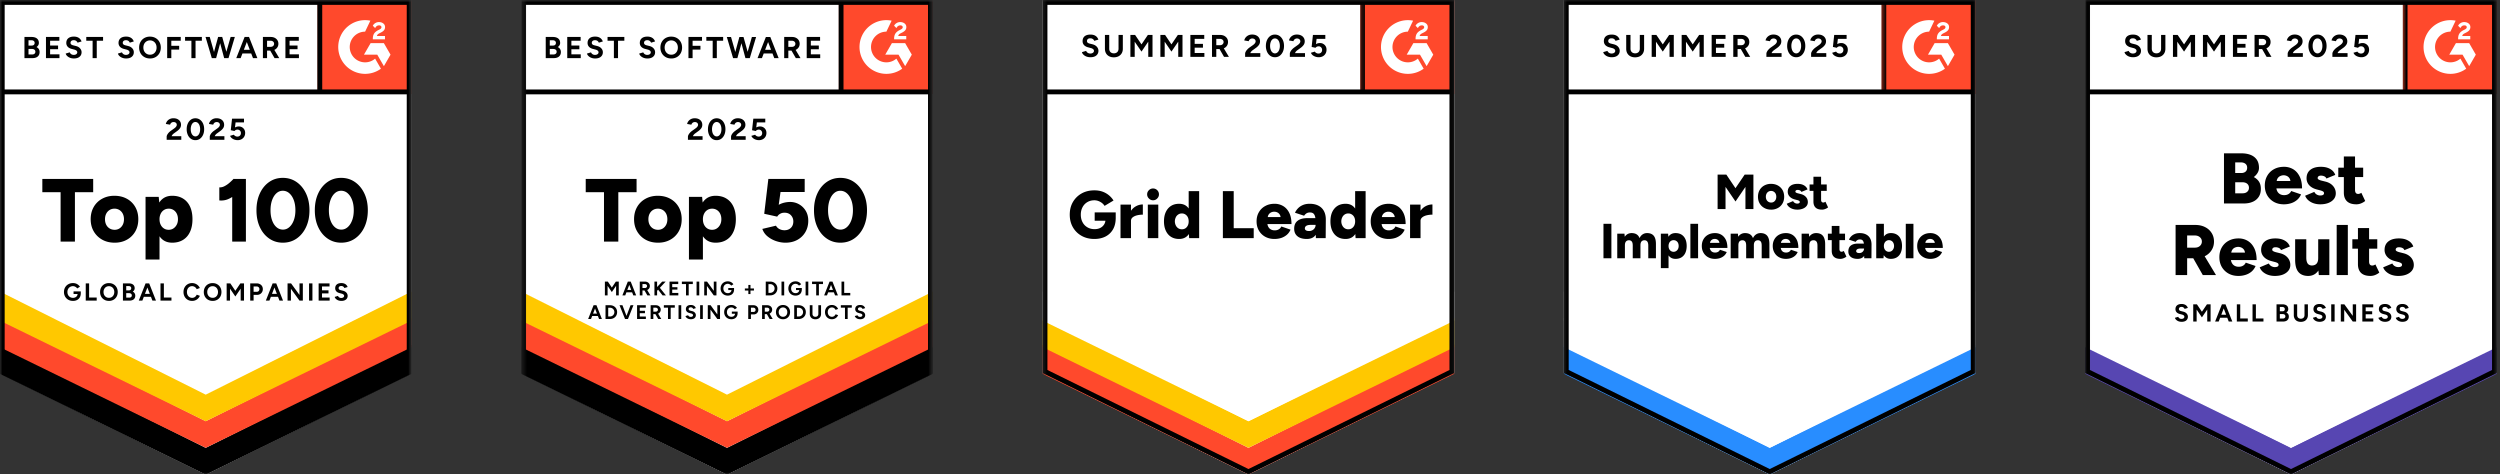 <svg width="548" height="104" fill="none" xmlns="http://www.w3.org/2000/svg"><rect width="100%" height="100%" fill="#333333" stroke="none"/><g clip-path="url(#a)"><mask id="b" style="mask-type:luminance" maskUnits="userSpaceOnUse" x="0" y="0" width="91" height="104"><path d="M90.264 0H0v104h90.264V0z" fill="#fff"/></mask><g mask="url(#b)"><mask id="c" style="mask-type:luminance" maskUnits="userSpaceOnUse" x="0" y="0" width="91" height="104"><path d="M90.264 0H0v104h90.264V0z" fill="#fff"/></mask><g mask="url(#c)"><path d="M-.04 81.761L45.092 104l45.132-22.239V0H-.04v81.761z" fill="#fff"/><path d="M-.04 81.761L45.092 104l45.132-22.239V0H-.04v81.761z" fill="#fff"/><path d="M69.62 0h20.604v20.604H69.62V0z" fill="#FF492C"/><path fill-rule="evenodd" clip-rule="evenodd" d="M84.387 7.89h-1.76c.047-.276.218-.43.564-.605l.324-.164c.58-.298.888-.632.888-1.179a.953.953 0 00-.399-.811c-.26-.197-.58-.292-.947-.292-.292 0-.558.074-.803.228-.24.148-.42.34-.532.578l.511.51c.197-.398.484-.595.862-.595.319 0 .516.165.516.393 0 .191-.096.35-.463.536l-.207.1c-.453.23-.767.49-.947.786-.181.292-.272.669-.272 1.12v.122h2.665V7.89zM84.147 9.46h-2.91l-1.456 2.52h2.911l1.455 2.522 1.456-2.521-1.456-2.521z" fill="#fff"/><path fill-rule="evenodd" clip-rule="evenodd" d="M80.029 13.666a3.368 3.368 0 01-3.366-3.363A3.368 3.368 0 0180.03 6.94l1.152-2.41a5.887 5.887 0 00-7.041 5.772 5.887 5.887 0 005.889 5.886 5.864 5.864 0 003.468-1.129l-1.276-2.208a3.351 3.351 0 01-2.192.815z" fill="#fff"/><path fill-rule="evenodd" clip-rule="evenodd" d="M69.568 20.146V.655h1.065v19.492h-1.065z" fill="#000"/><path d="M-.04 81.944v-6.378l45.132 22.608 45.132-22.608v6.378L45.09 104-.04 81.944z" fill="#000"/><path d="M-.04 76.102v-6.377l45.132 22.607 45.132-22.607v6.377L45.09 98.158-.04 76.102z" fill="#FF492C"/><path d="M-.04 70.28v-6.378L45.092 86.51l45.132-22.608v6.377L45.09 92.335-.04 70.28z" fill="#FFC800"/><path fill-rule="evenodd" clip-rule="evenodd" d="M45.092 102.813l44.067-21.714V1.064H1.024V81.1l44.068 21.714zM-.04 81.761L45.092 104l45.132-22.239V0H-.04v81.761z" fill="#000"/><path fill-rule="evenodd" clip-rule="evenodd" d="M.572 19.614h89.236v1.064H.572v-1.064z" fill="#000"/><path d="M5.36 12.738V8.102h1.57c.318 0 .596.049.835.146.238.096.423.244.556.44.132.197.199.44.199.731a.961.961 0 01-.136.5 1.24 1.24 0 01-.381.394c.216.112.383.258.5.441a1.2 1.2 0 01.175.66c0 .282-.063.523-.191.72-.129.2-.307.35-.537.451-.23.102-.5.153-.808.153H5.361zm.888-2.748h.702c.199 0 .355-.051.47-.153.115-.101.172-.245.172-.43a.518.518 0 00-.192-.431c-.128-.102-.302-.153-.523-.153h-.629V9.99zm0 1.947h.808c.216 0 .386-.054.51-.162a.548.548 0 00.185-.434.54.54 0 00-.205-.448c-.137-.108-.325-.162-.563-.162h-.735v1.206zM10.076 12.738V8.102h2.933v.828h-2.026v1.053h1.748v.807h-1.748v1.12h2.053v.828h-2.96zM16.195 12.817c-.234 0-.453-.029-.656-.086a1.945 1.945 0 01-.543-.242c-.159-.103-.29-.22-.394-.348a.963.963 0 01-.202-.403l.887-.265a.86.86 0 00.305.387c.146.108.33.165.55.17.234.003.425-.048.572-.153a.486.486 0 00.223-.411.463.463 0 00-.176-.367 1.191 1.191 0 00-.48-.229l-.603-.159a1.879 1.879 0 01-.596-.261 1.272 1.272 0 01-.404-.435 1.203 1.203 0 01-.146-.602c0-.437.145-.778.434-1.023.29-.245.699-.368 1.229-.368.296 0 .555.044.778.13.223.086.41.208.56.367.15.159.265.347.344.563l-.88.271a.822.822 0 00-.292-.384.874.874 0 00-.537-.159c-.22 0-.394.05-.52.152a.522.522 0 00-.188.432c0 .145.05.26.149.344.1.084.235.148.407.192l.61.153c.397.096.706.27.926.523.221.25.332.531.332.84 0 .274-.067.514-.199.719a1.305 1.305 0 01-.576.48c-.252.115-.556.172-.914.172zM20.3 12.738V8.93h-1.39v-.828h3.682v.828h-1.384v3.808H20.3zM27.645 12.817c-.233 0-.452-.029-.655-.086a1.947 1.947 0 01-.543-.242 1.67 1.67 0 01-.394-.348.962.962 0 01-.202-.403l.887-.265c.057.15.159.28.305.387a.932.932 0 00.55.17c.233.003.424-.048.572-.153a.486.486 0 00.222-.411.463.463 0 00-.176-.367 1.192 1.192 0 00-.48-.229l-.602-.159a1.878 1.878 0 01-.596-.261 1.273 1.273 0 01-.404-.435 1.203 1.203 0 01-.146-.602c0-.437.145-.778.434-1.023.289-.245.698-.368 1.228-.368.296 0 .555.044.779.13.223.086.409.208.56.367.15.159.264.347.344.563l-.881.271a.823.823 0 00-.291-.384.874.874 0 00-.537-.159c-.221 0-.394.05-.52.152a.522.522 0 00-.189.432c0 .145.05.26.15.344.099.084.235.148.407.192l.609.153c.397.096.706.27.927.523.22.25.33.531.33.84 0 .274-.065.514-.197.719a1.304 1.304 0 01-.577.48c-.251.115-.556.172-.914.172zM32.89 12.817c-.468 0-.882-.102-1.242-.307a2.204 2.204 0 01-.844-.848 2.466 2.466 0 01-.304-1.235c0-.473.101-.889.304-1.249.203-.36.483-.64.838-.844a2.433 2.433 0 011.228-.305c.468 0 .88.103 1.235.308.356.205.635.488.838.848.203.36.305.774.305 1.242 0 .463-.1.875-.301 1.235-.202.36-.48.643-.835.848a2.4 2.4 0 01-1.222.307zm0-.828c.283 0 .53-.067.745-.202.214-.134.382-.318.504-.553a1.73 1.73 0 00.181-.807c0-.31-.061-.581-.185-.815a1.416 1.416 0 00-.51-.553 1.396 1.396 0 00-.755-.202 1.387 1.387 0 00-1.258.755 1.717 1.717 0 00-.185.815c0 .304.061.574.185.807a1.392 1.392 0 001.278.755zM36.645 12.738V8.102h2.974v.828h-2.066v1.112h1.721v.828h-1.721v1.868h-.908zM41.956 12.738V8.93h-1.39v-.828h3.682v.828h-1.385v3.808h-.907zM46.427 12.738l-1.372-4.636h.921l1.319 4.636h-.868zm.118 0l1.266-4.636h.821l-1.259 4.636h-.828zm2.59 0l-1.244-4.636h.82l1.292 4.636h-.868zm.087 0l1.33-4.636h.921l-1.384 4.636h-.867zM51.79 12.738l1.828-4.636h.908l-1.775 4.636h-.96zm.862-1.02v-.802h2.907v.802h-2.907zm2.801 1.02l-1.775-4.636h.907l1.828 4.636h-.96zM57.63 12.738V8.102h1.723c.326 0 .616.064.868.192s.448.303.589.527c.14.223.212.482.212.778 0 .291-.074.55-.222.778a1.49 1.49 0 01-.606.53 1.96 1.96 0 01-.874.188h-.782v1.643h-.907zm.908-2.47h.821c.137 0 .26-.03.368-.087a.674.674 0 00.259-.238.636.636 0 00.096-.344.609.609 0 00-.216-.484.817.817 0 00-.553-.185h-.775v1.337zm1.642 2.47l-1.072-1.861.695-.497 1.405 2.357H60.18zM62.565 12.738V8.102h2.933v.828h-2.026v1.053h1.748v.807h-1.748v1.12h2.053v.828h-2.96zM36.532 30.642v-.669c0-.127.04-.269.12-.423.08-.154.19-.31.33-.464.142-.154.307-.298.497-.43l.702-.504a2.01 2.01 0 00.275-.225c.086-.084.157-.176.212-.275a.59.59 0 000-.6.566.566 0 00-.242-.218.87.87 0 00-.39-.08.772.772 0 00-.355.08.73.73 0 00-.255.212.81.81 0 00-.139.285l-.934-.16c.045-.22.14-.425.285-.615.146-.19.337-.344.573-.46a1.79 1.79 0 01.805-.176c.344 0 .64.063.887.186.247.124.439.292.573.506.135.215.202.463.202.745 0 .287-.078.543-.235.765a2.648 2.648 0 01-.646.626l-.629.457c-.128.089-.238.186-.331.291a1.152 1.152 0 00-.212.352h2.113v.794h-3.206zM42.837 30.722c-.375 0-.707-.103-.994-.308a2.06 2.06 0 01-.675-.848 2.971 2.971 0 01-.245-1.241c0-.468.081-.882.245-1.242.163-.36.387-.642.672-.848.285-.205.615-.308.99-.308s.708.103.997.308c.29.206.516.488.68.848.162.36.244.774.244 1.242 0 .468-.082.882-.245 1.241-.163.36-.388.643-.675.848a1.667 1.667 0 01-.994.308zm0-.821a.794.794 0 00.533-.203c.157-.134.28-.32.368-.555.088-.237.132-.509.132-.819a2.36 2.36 0 00-.132-.82 1.328 1.328 0 00-.368-.56.802.802 0 00-.54-.202.782.782 0 00-.53.202c-.154.135-.274.32-.36.56a2.41 2.41 0 00-.13.82c0 .31.043.582.13.819.086.235.207.421.364.555a.794.794 0 00.533.203zM45.983 30.642v-.669c0-.127.04-.269.12-.423.078-.154.188-.31.33-.464.141-.154.307-.298.497-.43l.702-.504a2.04 2.04 0 00.275-.225c.086-.084.156-.176.212-.275a.594.594 0 00.082-.288.57.57 0 00-.324-.53.874.874 0 00-.39-.08.77.77 0 00-.355.08.727.727 0 00-.255.212.802.802 0 00-.14.285l-.933-.16c.044-.22.14-.425.285-.615.145-.19.337-.344.572-.46.237-.117.505-.176.805-.176.344 0 .64.063.887.186.247.124.44.292.573.506.135.215.203.463.203.745a1.3 1.3 0 01-.235.765 2.657 2.657 0 01-.646.626l-.63.457c-.128.089-.238.186-.331.291a1.17 1.17 0 00-.212.352h2.113v.794h-3.205zM52.081 30.721c-.212 0-.429-.035-.652-.105a1.89 1.89 0 01-.602-.318 1.267 1.267 0 01-.395-.523l.828-.245a.901.901 0 00.348.311c.135.066.275.1.42.1.23 0 .416-.07.56-.21.144-.138.216-.325.216-.559a.73.73 0 00-.762-.762.779.779 0 00-.378.093.775.775 0 00-.265.219l-.814-.18.279-2.535h2.622v.82h-1.848l-.133 1.113c.12-.066.252-.12.398-.162.146-.042.302-.06.47-.056a1.35 1.35 0 011.182.68c.121.208.182.452.182.73 0 .314-.071.59-.212.828-.14.238-.335.425-.582.56a1.768 1.768 0 01-.862.201zM13.284 52.96V42.13H9.28v-2.905h11.146v2.904h-4.003v10.832h-3.14zM25.136 53.197c-1.034 0-1.943-.22-2.728-.659a4.838 4.838 0 01-1.854-1.814c-.451-.771-.677-1.662-.677-2.669 0-1.007.219-1.897.657-2.669a4.697 4.697 0 011.845-1.815c.791-.438 1.69-.657 2.698-.657 1.033 0 1.946.22 2.737.657a4.701 4.701 0 011.845 1.815c.438.772.657 1.662.657 2.67 0 1.006-.22 1.897-.657 2.668a4.706 4.706 0 01-1.835 1.815c-.785.438-1.68.658-2.688.658zm0-2.827c.392 0 .742-.097 1.05-.294.307-.196.55-.468.726-.814.176-.346.264-.749.264-1.207 0-.458-.088-.86-.264-1.207a2.02 2.02 0 00-.736-.814 2 2 0 00-1.08-.294c-.405 0-.765.098-1.079.294a2.02 2.02 0 00-.735.814c-.177.347-.265.75-.265 1.207 0 .458.088.86.265 1.207.176.346.424.618.745.814.32.197.69.294 1.109.294zM31.905 56.886V43.15h2.885l.177 1.805v11.93h-3.061zm5.848-3.69c-.811 0-1.491-.206-2.04-.618-.55-.412-.962-1.003-1.237-1.776-.275-.77-.412-1.687-.412-2.747 0-1.073.137-1.992.412-2.757.275-.765.687-1.354 1.236-1.766.55-.412 1.23-.618 2.041-.618.916 0 1.707.206 2.374.618.668.412 1.178 1.001 1.531 1.766.353.765.53 1.684.53 2.757 0 1.06-.177 1.976-.53 2.747-.353.773-.863 1.364-1.53 1.776-.668.412-1.46.619-2.375.619zm-.785-2.826c.393 0 .739-.097 1.04-.294.3-.196.543-.467.726-.814.183-.346.275-.748.275-1.206 0-.459-.086-.861-.255-1.208a1.982 1.982 0 00-.716-.814 1.916 1.916 0 00-1.05-.294c-.393 0-.743.098-1.05.294a1.966 1.966 0 00-.716.824 2.73 2.73 0 00-.255 1.197c0 .458.084.86.255 1.207.17.346.405.618.706.814.3.197.648.294 1.04.294zM48.074 43.934V41.07c.353.025.716-.053 1.089-.236a5.296 5.296 0 001.099-.736c.36-.308.677-.611.951-.912l2 1.942c-.482.55-1 1.05-1.547 1.501a6.72 6.72 0 01-1.708 1.04c-.589.242-1.217.33-1.884.265zm2.826 9.027V40.912l.313-1.687h2.689v13.736H50.9zM62.006 53.197c-1.125 0-2.126-.305-3.002-.913-.877-.609-1.56-1.445-2.051-2.512-.49-1.066-.736-2.292-.736-3.679 0-1.386.245-2.613.736-3.68.49-1.066 1.17-1.903 2.04-2.511.87-.609 1.868-.913 2.994-.913 1.137 0 2.145.304 3.02.913.877.608 1.567 1.445 2.071 2.512.504 1.066.756 2.293.756 3.68 0 1.386-.249 2.612-.746 3.678-.497 1.067-1.184 1.903-2.06 2.512-.877.608-1.884.913-3.022.913zm.02-2.866c.522 0 .99-.183 1.403-.549.412-.366.736-.866.971-1.501.235-.635.353-1.364.353-2.188 0-.837-.118-1.576-.353-2.217s-.563-1.145-.98-1.511a2.115 2.115 0 00-1.433-.55c-.524 0-.989.183-1.394.55-.406.366-.723.87-.952 1.51-.229.642-.343 1.38-.343 2.218 0 .824.114 1.557.343 2.198.23.641.55 1.141.962 1.5.412.36.886.54 1.422.54zM74.799 53.197c-1.125 0-2.126-.305-3.002-.913-.877-.609-1.56-1.445-2.051-2.512-.491-1.066-.736-2.292-.736-3.679 0-1.386.245-2.613.736-3.68.49-1.066 1.17-1.903 2.04-2.511.87-.609 1.868-.913 2.994-.913 1.137 0 2.145.304 3.02.913.877.608 1.567 1.445 2.071 2.512.504 1.066.756 2.293.756 3.68 0 1.386-.249 2.612-.746 3.678-.497 1.067-1.184 1.903-2.06 2.512-.877.608-1.884.913-3.022.913zm.019-2.866c.523 0 .992-.183 1.404-.549.412-.366.736-.866.971-1.501.235-.635.353-1.364.353-2.188 0-.837-.118-1.576-.353-2.217-.236-.641-.563-1.145-.98-1.511a2.115 2.115 0 00-1.433-.55c-.525 0-.99.183-1.395.55-.405.366-.722.87-.95 1.51-.23.642-.344 1.38-.344 2.218 0 .824.114 1.557.343 2.198.23.641.55 1.141.962 1.5.412.36.885.54 1.422.54zM74.83 65.958c-.191 0-.37-.024-.535-.07a1.48 1.48 0 01-.766-.48.805.805 0 01-.162-.33l.723-.216c.047.123.13.229.248.319a.769.769 0 00.448.135.746.746 0 00.465-.125.394.394 0 00.183-.334.368.368 0 00-.146-.297.933.933 0 00-.388-.189l-.491-.13a1.561 1.561 0 01-.486-.21.983.983 0 01-.448-.847c0-.356.117-.633.35-.831.238-.202.573-.302 1.005-.302.24 0 .451.036.63.108.184.068.337.167.46.297.122.129.215.282.28.458l-.718.221a.666.666 0 00-.237-.313.709.709 0 00-.437-.13c-.18 0-.322.042-.426.125-.101.083-.151.2-.151.35 0 .12.04.213.118.281a.85.85 0 00.335.157l.496.124c.324.08.576.221.756.426.18.205.27.434.27.686 0 .223-.054.419-.162.588a1.075 1.075 0 01-.47.388c-.205.094-.453.14-.744.14zM69.844 65.893v-3.777h2.39v.674h-1.65v.858h1.424v.659h-1.425v.912h1.673v.674h-2.412zM67.745 65.893v-3.777h.739v3.777h-.74zM63.032 65.893v-3.777h.771l1.846 2.536v-2.536h.734v3.777h-.734l-1.878-2.585v2.585h-.74zM61.257 65.893l-1.446-3.777h.739l1.49 3.777h-.783zm-2.984 0l1.49-3.777h.738l-1.446 3.777h-.782zm.701-.83v-.654h2.37v.653h-2.37zM54.849 65.893v-3.777h1.403c.266 0 .502.054.707.162.205.104.365.251.48.442.115.187.172.405.172.653a1.233 1.233 0 01-.626 1.106c-.194.108-.419.162-.674.162h-.723v1.252h-.74zm.739-1.932h.707c.165 0 .3-.054.404-.162a.587.587 0 00.162-.426.543.543 0 00-.178-.42.628.628 0 00-.447-.163h-.648v1.171zM49.682 65.893v-3.777h.804l1.101 1.63 1.1-1.63h.8v3.777h-.734V63.27l-1.166 1.717-1.166-1.711v2.617h-.739zM46.622 65.958c-.381 0-.72-.083-1.015-.249a1.83 1.83 0 01-.685-.69 2.027 2.027 0 01-.248-1.01c0-.384.083-.723.248-1.014.166-.295.392-.525.68-.69a1.997 1.997 0 011.004-.249c.381 0 .716.085 1.003.254.292.165.52.396.686.69.165.292.248.628.248 1.01 0 .377-.083.714-.248 1.009a1.792 1.792 0 01-.68.69 1.956 1.956 0 01-.993.249zm0-.675c.23 0 .432-.054.604-.162.177-.111.313-.262.41-.453.101-.19.151-.41.151-.658a1.4 1.4 0 00-.15-.664 1.134 1.134 0 00-1.031-.615 1.134 1.134 0 00-1.026.615 1.4 1.4 0 00-.15.664c0 .248.05.467.15.658.101.19.242.342.421.453.18.108.387.162.62.162zM42.113 65.958c-.367 0-.693-.083-.977-.249a1.814 1.814 0 01-.67-.69 2.075 2.075 0 01-.242-1.015c0-.381.081-.718.243-1.009.162-.295.383-.525.664-.69.284-.17.61-.254.976-.254a1.852 1.852 0 011.306.523c.17.162.299.35.389.561l-.685.254a1.133 1.133 0 00-.243-.345c-.101-.101-.216-.178-.346-.232a1.025 1.025 0 00-.42-.087c-.22 0-.416.056-.589.168-.169.108-.302.257-.4.447-.093.191-.14.412-.14.664 0 .252.05.475.146.67.097.19.232.341.405.453.173.108.37.162.594.162a1 1 0 00.76-.335c.101-.104.182-.225.243-.362l.686.249c-.09.22-.22.413-.389.582-.165.17-.36.3-.583.394-.223.094-.466.14-.728.14zM35.182 65.893v-3.777h.74v3.103h1.661v.674h-2.401zM33.407 65.893l-1.446-3.777h.74l1.489 3.777h-.782zm-2.984 0l1.49-3.777h.739l-1.446 3.777h-.783zm.702-.83v-.654h2.369v.653h-2.37zM26.946 65.893v-3.777h1.28c.258 0 .485.04.68.118.193.08.345.2.452.362.108.158.162.356.162.594a.784.784 0 01-.113.41.996.996 0 01-.308.318c.177.09.312.21.405.362a.95.95 0 01.146.534c0 .23-.052.426-.157.588a.975.975 0 01-.437.367 1.617 1.617 0 01-.658.124h-1.452zm.723-.653h.659c.176 0 .314-.043.415-.13.101-.09.151-.208.151-.356a.431.431 0 00-.167-.361c-.111-.09-.264-.135-.459-.135h-.599v.982zm0-1.586h.572c.162 0 .29-.042.384-.125.093-.082.14-.2.14-.35a.422.422 0 00-.157-.351c-.104-.083-.246-.124-.426-.124h-.513v.95zM23.886 65.958c-.381 0-.72-.083-1.014-.249a1.83 1.83 0 01-.686-.69 2.027 2.027 0 01-.248-1.01c0-.384.083-.723.248-1.014.166-.295.392-.525.68-.69a1.998 1.998 0 011.004-.249c.381 0 .716.085 1.003.254.292.165.52.396.686.69.165.292.248.628.248 1.01 0 .377-.083.714-.248 1.009a1.792 1.792 0 01-.68.69 1.956 1.956 0 01-.993.249zm0-.675c.23 0 .432-.054.604-.162.177-.111.313-.262.41-.453.101-.19.152-.41.152-.658a1.4 1.4 0 00-.151-.664 1.135 1.135 0 00-1.031-.615 1.133 1.133 0 00-1.025.615 1.4 1.4 0 00-.151.664c0 .248.05.467.15.658.101.19.241.342.421.453.18.108.387.162.621.162zM18.795 65.893v-3.777h.74v3.103h1.662v.674h-2.402zM15.999 65.958c-.385 0-.727-.083-1.025-.249a1.858 1.858 0 01-.697-.69 2.003 2.003 0 01-.253-1.015c0-.381.084-.718.254-1.009.169-.295.4-.525.696-.69.298-.17.64-.254 1.025-.254.23 0 .442.034.637.102.194.069.365.164.512.286.151.119.277.256.378.41l-.604.378a.973.973 0 00-.243-.259 1.182 1.182 0 00-.324-.178 1.035 1.035 0 00-.356-.065 1.191 1.191 0 00-1.063.615 1.36 1.36 0 00-.157.664c0 .248.05.47.152.664.104.194.25.347.437.459.187.108.402.162.647.162.19 0 .36-.038.507-.114a.873.873 0 00.357-.318.87.87 0 00.129-.475l.701-.108c0 .356-.073.66-.22.912a1.44 1.44 0 01-.605.577c-.256.13-.55.195-.885.195zm.124-1.511v-.578h1.586v.459l-.399.119h-1.187z" fill="#000"/></g></g><mask id="d" style="mask-type:luminance" maskUnits="userSpaceOnUse" x="114" y="0" width="91" height="104"><path d="M204.528 0h-90.264v104h90.264V0z" fill="#fff"/></mask><g mask="url(#d)"><mask id="e" style="mask-type:luminance" maskUnits="userSpaceOnUse" x="114" y="0" width="91" height="104"><path d="M204.528 0h-90.264v104h90.264V0z" fill="#fff"/></mask><g mask="url(#e)"><path d="M114.224 81.761L159.356 104l45.132-22.239V0h-90.264v81.761z" fill="#fff"/><path d="M114.224 81.761L159.356 104l45.132-22.239V0h-90.264v81.761z" fill="#fff"/><path d="M183.884 0h20.604v20.604h-20.604V0z" fill="#FF492C"/><path fill-rule="evenodd" clip-rule="evenodd" d="M198.651 7.89h-1.76c.048-.276.218-.43.564-.605l.324-.164c.58-.298.888-.632.888-1.179a.953.953 0 00-.399-.811c-.26-.197-.579-.292-.946-.292-.293 0-.559.074-.804.228-.239.148-.42.34-.531.578l.51.51c.197-.398.484-.595.862-.595.319 0 .516.165.516.393 0 .191-.096.35-.463.536l-.207.1c-.452.23-.766.49-.947.786-.181.292-.271.669-.271 1.12v.122h2.664V7.89zM198.411 9.46h-2.91l-1.456 2.52h2.911l1.455 2.522 1.456-2.521-1.456-2.521z" fill="#fff"/><path fill-rule="evenodd" clip-rule="evenodd" d="M194.293 13.666a3.367 3.367 0 01-3.365-3.363 3.367 3.367 0 013.365-3.363l1.152-2.41a5.887 5.887 0 00-7.041 5.772 5.887 5.887 0 005.889 5.886 5.863 5.863 0 003.468-1.129l-1.276-2.208a3.35 3.35 0 01-2.192.815z" fill="#fff"/><path fill-rule="evenodd" clip-rule="evenodd" d="M183.833 20.146V.655h1.064v19.492h-1.064z" fill="#000"/><path d="M114.224 81.944v-6.378l45.132 22.608 45.132-22.608-.001 6.378L159.356 104l-45.132-22.056z" fill="#000"/><path d="M114.224 76.102v-6.377l45.132 22.607 45.132-22.607-.001 6.377-45.131 22.056-45.132-22.056z" fill="#FF492C"/><path d="M114.224 70.28v-6.378l45.132 22.608 45.132-22.608-.001 6.377-45.131 22.056-45.132-22.056z" fill="#FFC800"/><path fill-rule="evenodd" clip-rule="evenodd" d="M159.356 102.813l44.067-21.714V1.064h-88.135V81.1l44.068 21.714zm-45.132-21.052L159.356 104l45.132-22.239V0h-90.264v81.761z" fill="#000"/><path fill-rule="evenodd" clip-rule="evenodd" d="M114.836 19.614h89.236v1.064h-89.236v-1.064z" fill="#000"/><path d="M119.625 12.74V8.102h1.569c.318 0 .596.049.835.146.238.097.423.244.556.44.132.197.199.441.199.732a.967.967 0 01-.136.5 1.25 1.25 0 01-.381.394c.217.11.383.257.5.441.117.183.176.403.176.658 0 .283-.064.524-.192.723a1.204 1.204 0 01-.537.45 1.983 1.983 0 01-.808.152h-1.781zm.887-2.75h.702c.199 0 .356-.05.47-.152.115-.101.172-.244.172-.43a.514.514 0 00-.192-.43c-.128-.102-.302-.153-.523-.153h-.629v1.166zm0 1.947h.808c.216 0 .387-.053.51-.161a.547.547 0 00.186-.434.538.538 0 00-.206-.447c-.136-.108-.324-.163-.562-.163h-.736v1.206zM124.34 12.74V8.102h2.934v.828h-2.027v1.053h1.748v.809h-1.748v1.119h2.053v.827h-2.96zM130.459 12.819c-.234 0-.453-.029-.655-.086a1.981 1.981 0 01-.544-.242 1.695 1.695 0 01-.393-.348.97.97 0 01-.203-.404l.888-.264a.87.87 0 00.304.387.926.926 0 00.55.168c.234.005.425-.045.573-.152a.483.483 0 00.046-.778 1.192 1.192 0 00-.48-.228l-.603-.159a1.878 1.878 0 01-.596-.262 1.197 1.197 0 01-.55-1.037c0-.436.145-.777.435-1.023.288-.245.698-.368 1.228-.368.296 0 .555.044.778.13a1.5 1.5 0 01.56.368c.15.159.265.347.344.562l-.881.272a.807.807 0 00-.291-.384.866.866 0 00-.536-.16c-.221 0-.395.052-.52.153a.522.522 0 00-.189.43c0 .146.049.261.149.345.099.084.235.148.407.192l.61.152c.397.097.706.272.927.524.22.252.331.531.331.84 0 .275-.067.514-.199.72a1.315 1.315 0 01-.576.48c-.251.114-.556.172-.914.172zM134.565 12.74V8.93h-1.391v-.827h3.682v.828h-1.384v3.809h-.907zM141.909 12.819c-.233 0-.452-.029-.655-.086a1.975 1.975 0 01-.543-.242 1.7 1.7 0 01-.394-.348.956.956 0 01-.202-.404l.887-.264c.057.15.159.279.305.387a.924.924 0 00.55.168c.233.005.424-.045.572-.152a.483.483 0 00.047-.778 1.19 1.19 0 00-.481-.228l-.602-.159a1.878 1.878 0 01-.596-.262 1.27 1.27 0 01-.404-.434 1.207 1.207 0 01-.146-.602c0-.437.145-.778.434-1.024.289-.245.698-.368 1.228-.368.296 0 .556.044.779.13.223.086.409.209.559.368.15.159.265.347.345.562l-.881.272a.813.813 0 00-.291-.384.87.87 0 00-.537-.16c-.221 0-.394.052-.52.153a.522.522 0 00-.189.43c0 .146.05.261.149.345.1.084.236.148.408.192l.609.152c.397.097.706.272.927.524.221.252.331.531.331.84 0 .275-.066.514-.198.72a1.318 1.318 0 01-.577.48c-.251.114-.556.172-.914.172zM147.154 12.819c-.468 0-.882-.103-1.242-.309a2.22 2.22 0 01-.844-.847 2.474 2.474 0 01-.304-1.236c0-.472.101-.888.304-1.247a2.2 2.2 0 01.838-.845 2.43 2.43 0 011.228-.305c.469 0 .88.103 1.236.309.355.205.634.487.837.847.204.36.305.774.305 1.241 0 .464-.101.876-.301 1.236-.201.36-.479.642-.835.847a2.389 2.389 0 01-1.222.309zm0-.828c.283 0 .531-.068.746-.202a1.41 1.41 0 00.503-.553c.121-.234.182-.504.182-.809 0-.308-.062-.58-.186-.814a1.417 1.417 0 00-.509-.553 1.408 1.408 0 00-.755-.202 1.392 1.392 0 00-1.259.755 1.717 1.717 0 00-.185.814c0 .305.061.575.185.809.124.234.296.418.517.553.22.134.474.202.761.202zM150.909 12.74V8.102h2.974v.828h-2.066v1.113h1.722v.828h-1.722v1.868h-.908zM156.22 12.74V8.93h-1.39v-.827h3.682v.828h-1.385v3.809h-.907zM160.691 12.74l-1.371-4.637h.92l1.319 4.636h-.868zm.119 0l1.265-4.637h.821l-1.259 4.636h-.827zm2.589 0l-1.244-4.637h.821l1.291 4.636h-.868zm.087 0l1.33-4.637h.921l-1.384 4.636h-.867zM166.054 12.74l1.829-4.637h.907l-1.775 4.636h-.961zm.862-1.02v-.802h2.907v.801h-2.907zm2.801 1.02l-1.775-4.637h.907l1.828 4.636h-.96zM171.895 12.74V8.102h1.722c.327 0 .616.064.868.193.252.128.448.303.589.526.141.223.212.483.212.778 0 .292-.074.55-.221.779a1.508 1.508 0 01-.607.53 1.96 1.96 0 01-.874.188h-.782v1.642h-.907zm.907-2.47h.821c.137 0 .26-.03.368-.087a.642.642 0 00.355-.584.606.606 0 00-.216-.482.814.814 0 00-.552-.186h-.776v1.338zm1.643 2.47l-1.073-1.862.695-.497 1.405 2.358h-1.027zM176.829 12.74V8.102h2.933v.828h-2.026v1.053h1.749v.809h-1.749v1.119h2.053v.827h-2.96zM150.796 30.644v-.669c0-.128.04-.269.12-.423.079-.155.189-.31.331-.464.141-.155.306-.299.497-.431l.701-.503c.098-.066.189-.14.275-.225.087-.084.157-.175.212-.275a.59.59 0 00.083-.289.569.569 0 00-.324-.529.86.86 0 00-.391-.08.762.762 0 00-.355.08.727.727 0 00-.255.212.824.824 0 00-.139.285l-.933-.16c.044-.22.139-.425.284-.614.146-.191.337-.345.573-.461.236-.117.505-.176.805-.176.344 0 .64.062.887.186.247.123.439.292.573.506.135.215.202.463.202.746 0 .286-.078.542-.235.764a2.671 2.671 0 01-.646.626l-.629.457a1.8 1.8 0 00-.331.291 1.142 1.142 0 00-.212.35h2.113v.796h-3.206zM157.101 30.724c-.375 0-.706-.103-.993-.308a2.064 2.064 0 01-.676-.848 2.978 2.978 0 01-.245-1.242c0-.468.082-.882.245-1.241a2.08 2.08 0 01.672-.848c.285-.205.615-.309.99-.309.376 0 .708.104.997.309.289.205.516.488.679.848.163.36.245.773.245 1.241 0 .469-.082.883-.245 1.242-.163.36-.388.643-.675.848a1.67 1.67 0 01-.994.308zm0-.821a.792.792 0 00.533-.202c.157-.136.28-.32.368-.557.088-.236.133-.508.133-.817 0-.31-.045-.584-.133-.822a1.317 1.317 0 00-.368-.56.8.8 0 00-.54-.201.78.78 0 00-.529.202c-.155.134-.275.32-.361.56a2.408 2.408 0 00-.129.82c0 .31.043.582.129.818a1.3 1.3 0 00.364.557.793.793 0 00.533.202zM160.247 30.644v-.669c0-.128.04-.269.119-.423.079-.155.19-.31.331-.464.141-.155.307-.299.497-.431l.702-.503c.097-.066.189-.14.275-.225.086-.084.156-.175.212-.275a.6.6 0 00.082-.289.572.572 0 00-.324-.529.858.858 0 00-.391-.08.757.757 0 00-.609.292.807.807 0 00-.139.285l-.934-.16c.044-.22.139-.425.285-.614.145-.191.337-.345.572-.461.237-.117.505-.176.805-.176.344 0 .64.062.887.186.248.123.439.292.573.506.136.215.203.463.203.746a1.3 1.3 0 01-.235.764 2.69 2.69 0 01-.646.626l-.629.457a1.775 1.775 0 00-.332.291 1.182 1.182 0 00-.212.35h2.113v.796h-3.205zM166.345 30.724a2.15 2.15 0 01-.652-.107 1.884 1.884 0 01-.602-.318 1.252 1.252 0 01-.394-.523l.827-.244a.92.92 0 00.769.41.77.77 0 00.559-.208c.144-.14.216-.326.216-.56a.756.756 0 00-.209-.543.727.727 0 00-.553-.22.777.777 0 00-.377.095.784.784 0 00-.266.218l-.814-.179.279-2.536h2.622v.82h-1.848l-.132 1.113c.118-.066.252-.12.397-.163.146-.04.302-.059.47-.055a1.355 1.355 0 011.182.678c.122.21.182.454.182.732 0 .314-.071.59-.212.828a1.488 1.488 0 01-.582.56 1.784 1.784 0 01-.862.202zM132.394 52.962V42.13h-4.003v-2.904h11.146v2.904h-4.003v10.832h-3.14zM144.247 53.198c-1.034 0-1.943-.22-2.728-.657a4.843 4.843 0 01-1.854-1.815c-.451-.772-.677-1.661-.677-2.67 0-1.006.219-1.895.657-2.668a4.692 4.692 0 011.845-1.814c.791-.44 1.69-.659 2.698-.659 1.033 0 1.946.22 2.737.659a4.692 4.692 0 011.845 1.814c.438.773.657 1.662.657 2.669 0 1.008-.219 1.897-.657 2.669a4.713 4.713 0 01-1.835 1.815c-.785.438-1.681.657-2.688.657zm0-2.825c.392 0 .742-.1 1.05-.295a2.05 2.05 0 00.726-.814c.176-.347.264-.75.264-1.207 0-.458-.088-.86-.264-1.207a2.021 2.021 0 00-.736-.814 1.994 1.994 0 00-1.08-.294c-.405 0-.765.098-1.078.294-.315.196-.56.468-.736.814-.177.347-.265.749-.265 1.207 0 .458.088.86.265 1.207.176.347.425.618.745.814.321.196.69.294 1.109.294zM151.016 56.887V43.15h2.885l.177 1.805v11.93h-3.062zm5.848-3.69c-.812 0-1.492-.205-2.041-.617-.55-.412-.962-1.004-1.236-1.777-.275-.77-.413-1.687-.413-2.746 0-1.073.138-1.992.413-2.757.274-.766.686-1.354 1.236-1.766.549-.412 1.229-.619 2.041-.619.915 0 1.707.207 2.374.619.667.412 1.178 1 1.53 1.766.354.766.53 1.684.53 2.757 0 1.06-.176 1.975-.53 2.746-.352.773-.863 1.365-1.53 1.777-.667.412-1.459.618-2.374.618zm-.785-2.825c.393 0 .739-.098 1.04-.294.301-.196.543-.467.726-.814.183-.347.275-.75.275-1.208 0-.457-.086-.859-.255-1.206a1.972 1.972 0 00-.717-.814 1.906 1.906 0 00-1.05-.294c-.392 0-.742.097-1.049.294-.308.196-.546.47-.717.824-.17.353-.254.752-.254 1.196 0 .458.084.86.254 1.208.171.346.406.618.707.814.301.195.647.294 1.04.294zM172.169 53.198c-.68 0-1.367-.118-2.061-.354a5.856 5.856 0 01-1.854-1.02 3.587 3.587 0 01-1.148-1.648l2.983-.706c.197.34.461.592.794.755.334.164.69.245 1.07.245.575 0 1.043-.173 1.403-.52.36-.346.54-.814.54-1.403 0-.536-.174-.99-.521-1.363-.346-.373-.821-.56-1.422-.56-.366 0-.69.085-.971.255a1.68 1.68 0 00-.619.608l-2.845-.627.903-7.634h7.967v2.865h-5.299l-.392 2.807c.34-.197.726-.35 1.158-.461a5.65 5.65 0 011.412-.167 3.892 3.892 0 011.953.55 3.969 3.969 0 011.423 1.441c.353.608.529 1.312.529 2.11 0 .955-.215 1.795-.647 2.522a4.544 4.544 0 01-1.766 1.697c-.746.405-1.609.608-2.59.608zM184.217 53.198c-1.125 0-2.126-.304-3.002-.912-.877-.609-1.561-1.446-2.051-2.513-.491-1.065-.736-2.291-.736-3.679 0-1.386.245-2.613.736-3.68.49-1.065 1.17-1.902 2.04-2.51.87-.609 1.868-.914 2.994-.914 1.137 0 2.145.305 3.021.914.876.608 1.566 1.445 2.07 2.51.504 1.067.756 2.294.756 3.68 0 1.388-.249 2.614-.746 3.68-.497 1.066-1.184 1.903-2.06 2.512-.877.608-1.884.912-3.022.912zm.019-2.865c.523 0 .992-.183 1.404-.55.412-.366.735-.866.971-1.5.235-.635.353-1.365.353-2.189 0-.836-.118-1.576-.353-2.217-.236-.641-.563-1.145-.981-1.51a2.12 2.12 0 00-1.432-.55c-.525 0-.989.183-1.395.55-.405.365-.722.869-.951 1.51-.229.641-.343 1.38-.343 2.217 0 .824.114 1.557.343 2.198.229.641.55 1.141.962 1.502.412.359.885.539 1.422.539zM132.591 64.745v-3.022h.644l.88 1.304.881-1.304h.639v3.022h-.587v-2.097l-.933 1.372-.932-1.368v2.093h-.592zM136.429 64.745l1.192-3.022h.591l-1.157 3.022h-.626zm.562-.665v-.522h1.894v.522h-1.894zm1.825.665l-1.157-3.022h.592l1.192 3.022h-.627zM140.237 64.745v-3.022h1.122c.213 0 .402.042.566.126a.954.954 0 01.384.343.929.929 0 01.138.508c0 .19-.048.358-.145.507a.96.96 0 01-.395.344 1.267 1.267 0 01-.569.124h-.51v1.07h-.591zm.591-1.61h.536a.501.501 0 00.239-.056.435.435 0 00.168-.155.414.414 0 00.063-.224.399.399 0 00-.14-.316.534.534 0 00-.361-.121h-.505v.872zm1.071 1.61l-.7-1.213.454-.323.915 1.536h-.669zM143.453 64.745v-3.022h.582v3.022h-.582zm.354-.763l-.069-.744 1.416-1.514h.764l-2.111 2.258zm1.428.763l-1.204-1.537.427-.353 1.507 1.89h-.73zM146.759 64.745v-3.022h1.913v.54h-1.322v.686h1.14v.527h-1.14v.73h1.339v.54h-1.93zM150.373 64.745v-2.482h-.907v-.54h2.4v.54h-.902v2.482h-.591zM152.687 64.745v-3.022h.591v3.022h-.591zM154.366 64.745v-3.022h.617l1.477 2.029v-2.029h.587v3.022h-.587l-1.503-2.067v2.067h-.591zM159.537 64.797a1.64 1.64 0 01-.817-.2 1.458 1.458 0 01-.559-.553 1.586 1.586 0 01-.203-.81c0-.305.067-.575.203-.81.135-.234.321-.418.559-.552.237-.133.51-.2.817-.2.185 0 .354.027.51.08a1.39 1.39 0 01.712.558l-.483.302a.78.78 0 00-.193-.207.976.976 0 00-.261-.142.828.828 0 00-.285-.052.932.932 0 00-.85.492c-.083.153-.125.33-.125.531 0 .2.041.376.123.53a.904.904 0 00.347.366c.15.087.323.131.519.131.152 0 .288-.03.407-.09a.695.695 0 00.387-.634l.561-.086c0 .283-.058.527-.175.729a1.15 1.15 0 01-.483.459 1.54 1.54 0 01-.711.158zm.1-1.208v-.462h1.269v.366l-.32.096h-.949zM163.272 63.692v-.462h1.994v.462h-1.994zm.768.764v-1.994h.462v1.994h-.462zM167.852 64.745v-3.022h.967c.308 0 .581.065.818.195a1.43 1.43 0 01.758 1.316c0 .294-.067.554-.201.782-.134.227-.32.405-.557.535a1.67 1.67 0 01-.818.194h-.967zm.592-.553h.375a.974.974 0 00.693-.276.933.933 0 00.278-.682.932.932 0 00-.586-.885 1.02 1.02 0 00-.385-.073h-.375v1.916zM171.305 64.745v-3.022h.592v3.022h-.592zM174.388 64.797c-.308 0-.58-.067-.818-.2a1.465 1.465 0 01-.559-.553 1.586 1.586 0 01-.203-.81c0-.305.067-.575.203-.81.136-.234.321-.418.559-.552.238-.133.51-.2.818-.2.184 0 .354.027.509.08a1.395 1.395 0 01.713.558l-.484.302a.806.806 0 00-.191-.207.998.998 0 00-.262-.142.955.955 0 00-.789.08.92.92 0 00-.346.36c-.084.153-.126.33-.126.531 0 .2.041.376.124.53a.887.887 0 00.348.366c.149.087.322.131.517.131.152 0 .288-.03.408-.09a.706.706 0 00.283-.255.695.695 0 00.103-.38l.562-.085c0 .283-.059.527-.175.729a1.144 1.144 0 01-.483.459 1.54 1.54 0 01-.711.158zm.099-1.208v-.462h1.27v.366l-.32.096h-.95zM176.589 64.745v-3.022h.592v3.022h-.592zM178.908 64.745v-2.482h-.907v-.54h2.4v.54h-.901v2.482h-.592zM180.653 64.745l1.191-3.022h.592l-1.158 3.022h-.625zm.561-.665v-.522h1.895v.522h-1.895zm1.826.665l-1.157-3.022h.591l1.192 3.022h-.626zM184.459 64.745v-3.022h.592v2.483h1.329v.54h-1.921zM128.922 69.926l1.191-3.022h.592l-1.157 3.022h-.626zm.561-.665v-.523h1.895v.523h-1.895zm1.826.665l-1.157-3.022h.591l1.192 3.022h-.626zM132.729 69.926v-3.022h.967c.308 0 .581.064.819.194.237.13.423.307.556.533.134.225.201.487.201.783 0 .294-.067.555-.201.782a1.405 1.405 0 01-.556.535c-.238.13-.511.195-.819.195h-.967zm.592-.553h.375a.978.978 0 00.693-.277.941.941 0 00.279-.682.946.946 0 00-.972-.958h-.375v1.917zM137.007 69.926l-1.204-3.022h.635l1.148 3.022h-.579zm.065 0l1.144-3.022h.635l-1.2 3.022h-.579zM139.645 69.926v-3.022h1.913v.54h-1.322v.685h1.14v.527h-1.14v.73h1.339v.54h-1.93zM142.619 69.926v-3.022h1.123c.212 0 .401.041.565.125a.966.966 0 01.384.343.93.93 0 01.139.507c0 .19-.049.359-.145.508a.981.981 0 01-.395.345 1.271 1.271 0 01-.57.123h-.51v1.071h-.591zm.591-1.61h.536a.49.49 0 00.239-.057.424.424 0 00.231-.38.396.396 0 00-.14-.315.532.532 0 00-.36-.12h-.506v.871zm1.071 1.61l-.699-1.213.453-.324.915 1.537h-.669zM146.423 69.926v-2.483h-.907v-.539h2.4v.54h-.902v2.482h-.591zM148.737 69.926v-3.022h.591v3.022h-.591zM151.43 69.978c-.153 0-.295-.02-.427-.057a1.254 1.254 0 01-.354-.158 1.07 1.07 0 01-.257-.226.621.621 0 01-.132-.264l.579-.172a.557.557 0 00.198.252c.095.07.215.107.358.11a.612.612 0 00.374-.099.318.318 0 00.145-.268.306.306 0 00-.115-.24.785.785 0 00-.313-.148l-.392-.104a1.23 1.23 0 01-.389-.17.782.782 0 01-.358-.675c0-.286.094-.508.282-.668.189-.16.456-.239.801-.239.193 0 .362.028.507.084a.97.97 0 01.365.24c.098.103.173.226.224.366l-.574.177a.523.523 0 00-.19-.25.565.565 0 00-.349-.103.52.52 0 00-.339.1.337.337 0 00-.123.279c0 .096.032.17.097.224a.65.65 0 00.265.126l.398.1c.259.063.46.177.604.34a.813.813 0 01.216.549.841.841 0 01-.13.468.848.848 0 01-.375.312 1.43 1.43 0 01-.596.114zM153.468 69.926v-3.022h.591v3.022h-.591zM155.147 69.926v-3.022h.617l1.477 2.029v-2.029h.587v3.022h-.587l-1.503-2.068v2.068h-.591zM160.318 69.978c-.307 0-.58-.068-.817-.202a1.462 1.462 0 01-.559-.552 1.59 1.59 0 01-.203-.81c0-.305.067-.575.203-.809.135-.235.321-.42.559-.553.237-.133.51-.2.817-.2.185 0 .354.027.51.081.155.055.293.13.412.227.119.096.219.207.3.33l-.483.303a.753.753 0 00-.193-.207.949.949 0 00-.546-.195.94.94 0 00-.85.492c-.083.153-.125.33-.125.53s.041.376.123.532a.906.906 0 00.347.366c.15.087.323.13.519.13.152 0 .288-.029.407-.09a.696.696 0 00.387-.634l.561-.087c0 .285-.058.528-.175.73a1.15 1.15 0 01-.483.46 1.54 1.54 0 01-.711.158zm.1-1.21v-.461h1.269v.367l-.32.094h-.949zM164.013 69.926v-3.022h1.123c.213 0 .401.042.566.127a.957.957 0 01.383.354.99.99 0 01.138.525c0 .196-.044.37-.132.521a.981.981 0 01-.368.362 1.087 1.087 0 01-.54.13h-.578v1.003h-.592zm.592-1.546h.566a.438.438 0 00.452-.47.435.435 0 00-.14-.337.512.512 0 00-.36-.13h-.519l.001.937zM167.048 69.926v-3.022h1.123c.212 0 .401.041.565.125a.966.966 0 01.384.343.929.929 0 01.138.507.918.918 0 01-.539.853 1.271 1.271 0 01-.57.123h-.509v1.071h-.592zm.592-1.61h.535a.49.49 0 00.239-.057.417.417 0 00.231-.38.393.393 0 00-.14-.315.534.534 0 00-.36-.12h-.505v.871zm1.07 1.61l-.699-1.213.453-.324.915 1.537h-.669zM171.646 69.978a1.6 1.6 0 01-.809-.201 1.445 1.445 0 01-.55-.552 1.61 1.61 0 01-.199-.806c0-.308.067-.58.199-.814.132-.234.314-.417.546-.55.232-.133.498-.199.801-.199.304 0 .573.067.805.201.231.134.414.319.546.552.132.235.198.504.198.81 0 .302-.065.57-.196.806a1.45 1.45 0 01-.544.552 1.56 1.56 0 01-.797.2zm0-.54a.9.9 0 00.486-.132.911.911 0 00.329-.361c.078-.152.117-.328.117-.526 0-.201-.04-.379-.12-.53a.935.935 0 00-.333-.362.913.913 0 00-.491-.132.913.913 0 00-.486.132.914.914 0 00-.334.361c-.081.152-.122.33-.122.53s.041.375.122.527a.9.9 0 00.832.492zM174.093 69.926v-3.022h.968c.307 0 .58.064.817.194.238.13.423.307.558.533.133.225.2.487.2.783 0 .294-.067.555-.2.782a1.41 1.41 0 01-.558.535 1.67 1.67 0 01-.817.195h-.968zm.592-.553h.376a.98.98 0 00.692-.277.926.926 0 00.278-.682.93.93 0 00-.586-.884.999.999 0 00-.384-.074h-.376v1.917zM178.731 69.985a1.37 1.37 0 01-.652-.145 1.016 1.016 0 01-.425-.413c-.1-.178-.15-.386-.15-.628v-1.895h.592V68.8c0 .129.026.242.08.338a.56.56 0 00.224.224.71.71 0 00.339.076c.13 0 .243-.025.339-.076a.562.562 0 00.225-.224.705.705 0 00.079-.338v-1.895h.592V68.8c0 .242-.051.45-.153.628a1.058 1.058 0 01-.432.413 1.395 1.395 0 01-.658.145zM182.353 69.978c-.294 0-.554-.068-.782-.202a1.442 1.442 0 01-.535-.552 1.658 1.658 0 01-.194-.81c0-.305.064-.575.194-.809.13-.235.307-.42.534-.553.226-.133.485-.2.778-.2a1.491 1.491 0 011.048.416c.133.131.236.281.308.451l-.548.203a.927.927 0 00-.47-.465.864.864 0 00-.338-.067.846.846 0 00-.468.133.9.9 0 00-.319.36c-.077.153-.115.33-.115.53 0 .203.039.38.117.534a.87.87 0 00.799.494.783.783 0 00.338-.071.87.87 0 00.272-.196c.08-.084.144-.18.193-.289l.548.198c-.072.176-.176.331-.309.467a1.448 1.448 0 01-1.051.428zM185.218 69.926v-2.483h-.906v-.539h2.4v.54h-.902v2.482h-.592zM188.547 69.978c-.153 0-.296-.02-.428-.057a1.26 1.26 0 01-.353-.158 1.07 1.07 0 01-.257-.226.621.621 0 01-.132-.264l.578-.172a.566.566 0 00.199.252c.095.07.214.107.358.11a.616.616 0 00.374-.099.315.315 0 00.029-.508.78.78 0 00-.312-.148l-.393-.104a1.24 1.24 0 01-.389-.17.782.782 0 01-.358-.675c0-.286.095-.508.282-.668.189-.16.456-.239.801-.239.193 0 .363.028.508.084a.966.966 0 01.364.24c.098.103.174.226.226.366l-.575.177a.535.535 0 00-.19-.25.568.568 0 00-.35-.103.517.517 0 00-.338.1.338.338 0 00-.124.279c0 .096.033.17.097.224a.647.647 0 00.267.126l.396.1c.259.063.461.177.605.34a.812.812 0 01.215.549.849.849 0 01-.129.468.85.85 0 01-.376.312 1.423 1.423 0 01-.595.114z" fill="#000"/></g></g><mask id="f" style="mask-type:luminance" maskUnits="userSpaceOnUse" x="228" y="0" width="91" height="104"><path d="M318.792 0h-90.264v104h90.264V0z" fill="#fff"/></mask><g mask="url(#f)"><path d="M228.528 81.762L273.66 104l45.132-22.238V0h-90.264v81.762z" fill="#fff"/><path d="M228.528 81.762L273.66 104l45.132-22.238V0h-90.264v81.762z" fill="#fff"/><path d="M239.022 12.546c-.242 0-.468-.03-.677-.088a2.075 2.075 0 01-.56-.246 1.75 1.75 0 01-.412-.363.88.88 0 01-.206-.422l.913-.274a.87.87 0 00.323.402c.151.111.341.17.57.177.242.006.438-.046.588-.157a.5.5 0 00.236-.422.481.481 0 00-.187-.383 1.145 1.145 0 00-.5-.235l-.618-.167a1.826 1.826 0 01-.618-.275 1.211 1.211 0 01-.422-.451 1.253 1.253 0 01-.147-.618c0-.458.147-.815.441-1.07.301-.248.726-.373 1.276-.373.307 0 .578.043.814.128.229.091.422.219.579.383.15.163.268.36.353.588l-.912.275a.772.772 0 00-.305-.393c-.143-.11-.33-.166-.559-.166-.229 0-.405.052-.53.157-.13.104-.196.255-.196.451 0 .15.049.268.147.353.105.085.246.15.422.196l.638.157c.412.105.732.288.961.55.229.261.344.553.344.873 0 .281-.069.527-.206.736a1.34 1.34 0 01-.599.5c-.261.118-.579.177-.951.177zm5.121.02c-.392 0-.736-.079-1.03-.236a1.643 1.643 0 01-.677-.657c-.157-.282-.236-.615-.236-1.001V7.66h.942v3.012c0 .21.043.39.128.54a.767.767 0 00.353.353c.151.085.33.127.54.127.202 0 .382-.042.539-.127a.835.835 0 00.354-.354c.085-.15.127-.33.127-.54V7.66h.942v3.012c0 .386-.082.72-.245 1-.164.282-.393.501-.687.658-.294.157-.644.236-1.05.236zm3.64-.099V7.66h1.03l1.403 2.07 1.394-2.07h1.02v4.807h-.932V9.132l-1.482 2.178-1.491-2.169v3.326h-.942zm6.574 0V7.66h1.03l1.393 2.07 1.403-2.07h1.02v4.807h-.932V9.132l-1.491 2.178-1.481-2.169v3.326h-.942zm6.573 0V7.66h3.042v.853l-2.1.01v1.09h1.815v.833h-1.815v1.168h2.129v.853h-3.071zm4.739 0V7.66h1.786c.333 0 .631.065.893.196.261.137.467.32.618.55.144.228.216.497.216.804 0 .3-.076.57-.226.805a1.597 1.597 0 01-.628.549c-.268.13-.572.196-.912.196h-.805v1.707h-.942zm2.639 0l-1.108-1.932.716-.51 1.462 2.442h-1.07zm-1.697-2.56h.844c.144 0 .271-.03.382-.089.112-.059.2-.14.265-.245a.625.625 0 00.108-.363.634.634 0 00-.225-.5.881.881 0 00-.579-.187h-.795v1.384zm6.319 2.56v-.696c0-.131.042-.275.127-.432.079-.163.193-.324.343-.48.144-.164.314-.315.511-.452l.736-.52c.098-.072.192-.15.284-.235.085-.085.157-.18.216-.285a.584.584 0 00-.255-.844.815.815 0 00-.402-.088.724.724 0 00-.363.088.659.659 0 00-.265.216.794.794 0 00-.148.294l-.971-.166a1.54 1.54 0 01.294-.638c.157-.196.357-.357.599-.48.242-.119.52-.177.834-.177.36 0 .667.065.922.196a1.394 1.394 0 01.805 1.295c0 .294-.082.56-.246.795a2.863 2.863 0 01-.667.647l-.657.471a1.96 1.96 0 00-.344.304c-.098.111-.17.232-.215.363h2.188v.824h-3.326zm6.544.079c-.393 0-.736-.105-1.031-.314a2.17 2.17 0 01-.706-.883 3.068 3.068 0 01-.255-1.285c0-.484.085-.913.255-1.286.17-.373.402-.667.697-.883a1.73 1.73 0 011.03-.314c.386 0 .729.105 1.03.314.301.216.536.51.706.883.171.373.256.802.256 1.286s-.085.912-.256 1.285a2.2 2.2 0 01-.696.883 1.76 1.76 0 01-1.03.314zm0-.844a.81.81 0 00.549-.216c.164-.137.291-.33.383-.579a2.39 2.39 0 00.137-.843c0-.32-.046-.605-.137-.854a1.341 1.341 0 00-.383-.579.844.844 0 00-.559-.206.81.81 0 00-.55.206c-.163.138-.287.33-.372.579a2.45 2.45 0 00-.138.854c0 .32.046.601.138.843.085.249.209.442.372.58.164.143.35.215.56.215zm3.257.765v-.696a.92.92 0 01.128-.432c.078-.163.193-.324.343-.48.144-.164.314-.315.51-.452l.726-.52a2 2 0 00.285-.235 1.16 1.16 0 00.225-.285.605.605 0 00.089-.294.585.585 0 00-.089-.324.57.57 0 00-.255-.226.81.81 0 00-.402-.088.73.73 0 00-.363.088.672.672 0 00-.265.216.776.776 0 00-.147.294l-.971-.166c.045-.23.144-.442.294-.638s.35-.357.598-.48c.242-.119.52-.177.834-.177.36 0 .668.065.923.196a1.394 1.394 0 01.804 1.295c0 .294-.082.56-.245.795a2.882 2.882 0 01-.667.647l-.658.471c-.13.092-.245.193-.343.304-.098.111-.17.232-.216.363h2.188v.824h-3.326zm6.328.079a2.25 2.25 0 01-.677-.108 2.048 2.048 0 01-.628-.324 1.335 1.335 0 01-.402-.55l.854-.254c.098.15.219.258.363.323a.915.915 0 00.431.108c.242 0 .435-.072.579-.216.151-.143.226-.336.226-.578a.79.79 0 00-.216-.57.75.75 0 00-.569-.225.871.871 0 00-.667.324l-.844-.187.285-2.63h2.717v.854h-1.913l-.137 1.148a2.33 2.33 0 01.412-.166c.15-.04.314-.06.49-.06.262 0 .498.066.707.197.216.124.389.294.52.51.124.216.186.468.186.756 0 .327-.075.614-.225.863a1.502 1.502 0 01-.599.579 1.855 1.855 0 01-.893.206zM239.885 52.38c-1.06 0-1.995-.23-2.806-.687a4.96 4.96 0 01-1.903-1.884c-.458-.798-.687-1.717-.687-2.757s.229-1.959.687-2.757a5.053 5.053 0 011.903-1.884c.811-.457 1.746-.686 2.806-.686.661 0 1.256.095 1.786.284a4.665 4.665 0 011.403.795 4.68 4.68 0 011.01 1.148l-1.962 1.177a2.41 2.41 0 00-.579-.637 3.074 3.074 0 00-.785-.432 2.54 2.54 0 00-.873-.157c-.576 0-1.089.134-1.54.402a2.768 2.768 0 00-1.05 1.109c-.255.477-.383 1.023-.383 1.638 0 .622.124 1.168.373 1.639.242.477.595.853 1.06 1.128.457.275.991.412 1.599.412.464 0 .873-.088 1.226-.265.353-.176.631-.422.834-.736.21-.314.314-.68.314-1.098l2.247-.383c0 1-.2 1.844-.598 2.531a3.967 3.967 0 01-1.649 1.57c-.7.353-1.511.53-2.433.53zm.069-4.003v-1.825h4.611v1.403l-1.325.422h-3.286zm7.348.02c0-.798.161-1.462.481-1.992.321-.53.723-.926 1.207-1.187a3.095 3.095 0 011.521-.403v2.237c-.452 0-.877.05-1.276.148-.392.098-.713.248-.961.45a.967.967 0 00-.363.776l-.609-.03zm-1.687 3.806v-7.358h2.296v7.358h-2.296zm5.985 0v-7.358h2.296v7.358H251.6zm1.148-8.3a1.22 1.22 0 01-.903-.393 1.218 1.218 0 01-.392-.902c0-.36.13-.667.392-.922a1.25 1.25 0 01.903-.373c.353 0 .657.124.912.372.255.256.383.563.383.923 0 .346-.128.647-.383.902a1.23 1.23 0 01-.912.393zm7.917 8.3l-.108-1.364v-8.938h2.296v10.302h-2.188zm-2.197.177c-.687 0-1.276-.154-1.766-.461-.498-.308-.88-.752-1.148-1.335-.275-.575-.412-1.262-.412-2.06 0-.805.137-1.495.412-2.07.268-.57.65-1.01 1.148-1.325.49-.307 1.079-.46 1.766-.46.608 0 1.121.153 1.54.46.419.314.729.756.932 1.325.209.575.314 1.265.314 2.07 0 .798-.105 1.485-.314 2.06-.203.582-.513 1.027-.932 1.335-.419.307-.932.46-1.54.46zm.608-2.12c.281 0 .536-.071.765-.215.223-.15.399-.357.53-.618.124-.255.186-.556.186-.903 0-.34-.062-.641-.186-.903a1.506 1.506 0 00-.53-.608 1.396 1.396 0 00-.785-.226c-.294 0-.552.076-.775.226a1.475 1.475 0 00-.539.608 2.18 2.18 0 00-.216.903c.013.347.085.648.216.903.13.261.314.467.549.618.229.144.491.216.785.216zm8.977 1.943V41.901h2.375v8.124h4.385v2.178h-6.76zm11.303.177c-.765 0-1.442-.164-2.031-.49a3.548 3.548 0 01-1.383-1.364c-.334-.576-.501-1.243-.501-2.002 0-.765.17-1.436.51-2.011a3.47 3.47 0 011.394-1.354c.582-.327 1.262-.49 2.04-.49a3.62 3.62 0 011.884.5c.563.333 1.007.83 1.334 1.49.328.655.491 1.473.491 2.454h-5.534l.246-.275c0 .334.068.628.206.883.137.255.33.448.579.579.242.13.516.196.824.196.36 0 .667-.082.922-.245.249-.157.422-.36.52-.608l2.031.696c-.196.458-.474.84-.834 1.148-.36.3-.769.526-1.226.677a4.948 4.948 0 01-1.472.216zm-1.482-4.504l-.245-.294h3.297l-.206.294c0-.36-.072-.647-.216-.863a1.267 1.267 0 00-.55-.47 1.64 1.64 0 00-.647-.138 1.7 1.7 0 00-.648.137 1.337 1.337 0 00-.559.471c-.15.216-.226.504-.226.863zm10.567 4.327l-.059-1.59v-2.07c0-.392-.036-.735-.108-1.03-.065-.294-.186-.526-.363-.696-.176-.164-.441-.245-.794-.245-.275 0-.517.062-.726.186a1.85 1.85 0 00-.53.53l-2.002-.658c.17-.366.399-.696.687-.99.288-.295.644-.53 1.07-.707.418-.177.909-.265 1.471-.265.766 0 1.413.144 1.943.432.53.281.925.677 1.187 1.187.268.51.402 1.115.402 1.815l-.029 4.101h-2.149zm-2.001.177c-.877 0-1.554-.196-2.031-.589-.484-.392-.726-.945-.726-1.658 0-.778.252-1.357.755-1.737.497-.386 1.197-.578 2.1-.578h2.021v1.471h-1.148c-.491 0-.844.069-1.06.206a.65.65 0 00-.323.58.46.46 0 00.235.411c.164.105.389.157.677.157.281 0 .53-.062.746-.186a1.31 1.31 0 00.51-.49c.124-.203.186-.43.186-.678h.569c0 .981-.206 1.743-.618 2.286-.412.537-1.043.805-1.893.805zm10.704-.177l-.098-1.364v-8.938h2.296v10.302h-2.198zm-2.188.177c-.687 0-1.279-.154-1.776-.461-.49-.308-.873-.752-1.148-1.335-.268-.575-.402-1.262-.402-2.06 0-.805.134-1.495.402-2.07.275-.57.658-1.01 1.148-1.325.497-.307 1.089-.46 1.776-.46.608 0 1.122.153 1.54.46.412.314.723.756.932 1.325.203.575.305 1.265.305 2.07 0 .798-.102 1.485-.305 2.06-.209.582-.52 1.027-.932 1.335-.418.307-.932.46-1.54.46zm.598-2.12c.288 0 .543-.071.766-.215.229-.15.409-.357.539-.618a2.03 2.03 0 00.187-.903c0-.34-.062-.641-.187-.903a1.475 1.475 0 00-.539-.608 1.352 1.352 0 00-.775-.226c-.295 0-.556.076-.785.226a1.506 1.506 0 00-.53.608 2.01 2.01 0 00-.216.903c.007.347.079.648.216.903.131.261.311.467.54.618.228.144.49.216.784.216zm8.821 2.12c-.765 0-1.442-.164-2.031-.49a3.557 3.557 0 01-1.384-1.364c-.333-.576-.5-1.243-.5-2.002 0-.765.17-1.436.51-2.011a3.473 3.473 0 011.393-1.354c.583-.327 1.263-.49 2.041-.49.694 0 1.321.166 1.884.5.563.333 1.007.83 1.334 1.49.327.655.491 1.473.491 2.454h-5.534l.255-.275c0 .334.066.628.197.883.137.255.33.448.579.579.242.13.516.196.824.196.366 0 .673-.082.922-.245.248-.157.422-.36.52-.608l2.031.696c-.196.458-.474.84-.834 1.148-.36.3-.769.526-1.227.677a4.937 4.937 0 01-1.471.216zm-1.492-4.504l-.235-.294h3.297l-.197.294c0-.36-.075-.647-.225-.863a1.283 1.283 0 00-.54-.47 1.669 1.669 0 00-.657-.138c-.216 0-.432.045-.648.137a1.33 1.33 0 00-.559.471c-.157.216-.236.504-.236.863zm7.899.52c0-.797.157-1.461.471-1.991.32-.53.722-.926 1.206-1.187a3.151 3.151 0 011.531-.403v2.237a5.33 5.33 0 00-1.276.148c-.399.098-.719.248-.961.45a.956.956 0 00-.373.776l-.598-.03zm-1.698 3.807v-7.358h2.296v7.358h-2.296z" fill="#000"/><path d="M298.189 0h20.603v20.604h-20.603V0z" fill="#FF492C"/><mask id="g" style="mask-type:luminance" maskUnits="userSpaceOnUse" x="298" y="0" width="21" height="21"><path d="M298.189 0h20.603v20.604h-20.603V0z" fill="#fff"/></mask><g mask="url(#g)"><path fill-rule="evenodd" clip-rule="evenodd" d="M312.956 7.89h-1.761c.048-.275.218-.43.564-.604l.324-.165c.58-.297.889-.632.889-1.177a.95.95 0 00-.399-.813c-.261-.196-.58-.292-.947-.292a1.47 1.47 0 00-.803.229 1.353 1.353 0 00-.532.578l.51.51c.197-.399.485-.595.862-.595.319 0 .516.165.516.393 0 .19-.096.35-.463.535l-.207.101c-.452.229-.766.489-.946.785-.182.293-.272.67-.272 1.12v.122h2.665V7.89zm-.241 1.57h-2.91l-1.455 2.522h2.91l1.455 2.521 1.456-2.521-1.456-2.522z" fill="#fff"/><path fill-rule="evenodd" clip-rule="evenodd" d="M308.597 13.666a3.37 3.37 0 01-3.365-3.363 3.37 3.37 0 013.365-3.362l1.152-2.41a5.886 5.886 0 102.317 10.53l-1.276-2.21a3.35 3.35 0 01-2.193.815z" fill="#fff"/><path d="M298.668.654v19.493" stroke="#000" stroke-width="1.065"/></g><path d="M228.528 81.944v-6.377l45.132 22.607 45.132-22.607v6.377L273.66 104l-45.132-22.056z" fill="#FF492C"/><path d="M228.528 76.103v-6.378l45.132 22.607 45.132-22.607v6.378L273.66 98.157l-45.132-22.055z" fill="#FFC800"/><path d="M228.528 70.28v-6.378L273.66 86.51l45.132-22.608v6.377L273.66 92.335 228.528 70.28z" fill="#fff"/><path d="M318.375 20.148h-89.234M318.26 81.43l-44.6 21.975-44.599-21.975V.533h89.199V81.43z" stroke="#000" stroke-width="1.065"/></g><mask id="h" style="mask-type:luminance" maskUnits="userSpaceOnUse" x="342" y="0" width="92" height="104"><path d="M433.056 0h-90.264v104h90.264V0z" fill="#fff"/></mask><g mask="url(#h)"><path d="M342.792 81.762L387.925 104l45.132-22.238V0h-90.265v81.762z" fill="#fff"/><path d="M342.792 81.762L387.925 104l45.132-22.238V0h-90.265v81.762z" fill="#fff"/><path d="M353.286 12.546c-.242 0-.468-.03-.677-.088a2.055 2.055 0 01-.559-.246 1.735 1.735 0 01-.413-.363.889.889 0 01-.206-.422l.913-.274a.865.865 0 00.324.402c.15.111.34.17.569.177.242.006.438-.046.588-.157a.5.5 0 00.236-.422.481.481 0 00-.187-.383 1.145 1.145 0 00-.5-.235l-.618-.167a1.826 1.826 0 01-.618-.275 1.211 1.211 0 01-.422-.451 1.253 1.253 0 01-.147-.618c0-.458.147-.815.441-1.07.301-.248.726-.373 1.276-.373.307 0 .579.043.814.128.229.091.422.219.579.383.15.163.268.36.353.588l-.912.275a.775.775 0 00-.304-.393c-.144-.11-.331-.166-.56-.166-.229 0-.405.052-.53.157-.13.104-.196.255-.196.451 0 .15.049.268.147.353.105.085.246.15.422.196l.638.157c.412.105.733.288.962.55.228.261.343.553.343.873 0 .281-.069.527-.206.736a1.335 1.335 0 01-.599.5c-.261.118-.578.177-.951.177zm5.121.02c-.392 0-.736-.079-1.03-.236a1.643 1.643 0 01-.677-.657c-.157-.282-.235-.615-.235-1.001V7.66h.941v3.012c0 .21.043.39.128.54a.772.772 0 00.353.353c.151.085.331.127.54.127.203 0 .383-.042.539-.127a.835.835 0 00.354-.354c.085-.15.127-.33.127-.54V7.66h.942v3.012c0 .386-.082.72-.245 1-.164.282-.393.501-.687.658-.294.157-.644.236-1.05.236zm3.64-.099V7.66h1.03l1.403 2.07 1.394-2.07h1.02v4.807h-.932V9.132l-1.482 2.178-1.491-2.169v3.326h-.942zm6.574 0V7.66h1.03l1.393 2.07 1.403-2.07h1.021v4.807h-.932V9.132l-1.492 2.178-1.481-2.169v3.326h-.942zm6.573 0V7.66h3.042v.853l-2.1.01v1.09h1.815v.833h-1.815v1.168h2.129v.853h-3.071zm4.739 0V7.66h1.786c.334 0 .631.065.893.196.261.137.467.32.618.55.144.228.216.497.216.804 0 .3-.075.57-.226.805a1.597 1.597 0 01-.628.549c-.268.13-.572.196-.912.196h-.805v1.707h-.942zm2.64 0l-1.109-1.932.716-.51 1.462 2.442h-1.069zm-1.698-2.56h.844c.144 0 .271-.03.383-.089a.68.68 0 00.264-.245.625.625 0 00.108-.363.634.634 0 00-.225-.5.881.881 0 00-.579-.187h-.795v1.384zm6.319 2.56v-.696c0-.131.042-.275.127-.432.079-.163.193-.324.344-.48.144-.164.314-.315.51-.452l.736-.52c.098-.072.193-.15.284-.235.085-.085.157-.18.216-.285a.584.584 0 00-.255-.844.815.815 0 00-.402-.088.724.724 0 00-.363.088.659.659 0 00-.265.216.776.776 0 00-.147.294l-.972-.166a1.53 1.53 0 01.295-.638c.157-.196.356-.357.598-.48.242-.119.52-.177.834-.177.36 0 .667.065.922.196a1.394 1.394 0 01.805 1.295c0 .294-.082.56-.245.795a2.868 2.868 0 01-.668.647l-.657.471a1.918 1.918 0 00-.343.304c-.098.111-.17.232-.216.363h2.188v.824h-3.326zm6.544.079a1.73 1.73 0 01-1.03-.314 2.165 2.165 0 01-.707-.883 3.068 3.068 0 01-.255-1.285c0-.484.085-.913.255-1.286.17-.373.402-.667.697-.883.294-.209.638-.314 1.03-.314.386 0 .729.105 1.03.314.301.216.537.51.707.883.17.373.255.802.255 1.286s-.085.912-.255 1.285c-.17.373-.403.667-.697.883a1.76 1.76 0 01-1.03.314zm0-.844a.808.808 0 00.549-.216c.164-.137.291-.33.383-.579a2.39 2.39 0 00.137-.843c0-.32-.046-.605-.137-.854a1.341 1.341 0 00-.383-.579.844.844 0 00-.559-.206.808.808 0 00-.549.206c-.164.138-.288.33-.373.579a2.45 2.45 0 00-.138.854c0 .32.046.601.138.843.085.249.209.442.373.58.163.143.35.215.559.215zm3.257.765v-.696a.92.92 0 01.128-.432c.078-.163.193-.324.343-.48.144-.164.314-.315.51-.452l.726-.52a2 2 0 00.285-.235c.091-.085.167-.18.226-.285a.614.614 0 00.088-.294.593.593 0 00-.344-.55.81.81 0 00-.402-.088.73.73 0 00-.363.088.672.672 0 00-.265.216.776.776 0 00-.147.294l-.971-.166a1.54 1.54 0 01.294-.638c.151-.196.35-.357.599-.48.242-.119.52-.177.834-.177.359 0 .667.065.922.196a1.394 1.394 0 01.804 1.295c0 .294-.081.56-.245.795a2.863 2.863 0 01-.667.647l-.657.471a1.925 1.925 0 00-.344.304c-.098.111-.17.232-.216.363h2.188v.824h-3.326zm6.328.079a2.25 2.25 0 01-.677-.108 2.043 2.043 0 01-.627-.324 1.328 1.328 0 01-.403-.55l.854-.254c.098.15.219.258.363.323a.916.916 0 00.432.108c.242 0 .435-.072.578-.216.151-.143.226-.336.226-.578a.79.79 0 00-.216-.57.75.75 0 00-.569-.225.871.871 0 00-.667.324l-.844-.187.285-2.63h2.718v.854h-1.914l-.137 1.148a2.36 2.36 0 01.412-.166c.15-.04.314-.06.491-.06.261 0 .497.066.706.197.216.124.389.294.52.51.124.216.186.468.186.756 0 .327-.075.614-.225.863a1.502 1.502 0 01-.599.579 1.853 1.853 0 01-.893.206zM376.499 45.826V38.27h1.914l2.001 2.983 2.021-2.983h1.913v7.555h-1.746v-4.857l-2.178 3.199-2.188-3.199v4.857h-1.737zm11.744.127c-.569 0-1.069-.12-1.501-.363a2.613 2.613 0 01-1.02-.99c-.249-.426-.373-.916-.373-1.472 0-.556.121-1.047.363-1.472a2.626 2.626 0 011.011-.991 3.01 3.01 0 011.481-.363c.569 0 1.073.12 1.511.363.432.242.769.572 1.011.99.242.426.363.917.363 1.473s-.121 1.046-.363 1.471a2.538 2.538 0 01-1.011.991 2.957 2.957 0 01-1.472.363zm0-1.55c.216 0 .409-.056.579-.167a1.12 1.12 0 00.393-.441c.098-.19.147-.412.147-.667 0-.249-.049-.471-.147-.668a1.096 1.096 0 00-.402-.441 1.055 1.055 0 00-.589-.167 1.096 1.096 0 00-1.001.608 1.473 1.473 0 00-.147.668c0 .255.049.477.147.667.098.19.236.337.412.441.177.111.38.167.608.167zm5.701 1.55c-.353 0-.684-.052-.991-.157a2.415 2.415 0 01-.795-.441 1.78 1.78 0 01-.5-.697l1.383-.579c.098.183.229.32.393.412.163.092.333.138.51.138.176 0 .314-.03.412-.089.105-.065.157-.15.157-.255a.307.307 0 00-.157-.274 1.53 1.53 0 00-.451-.167l-.462-.118c-.503-.13-.889-.347-1.157-.648a1.495 1.495 0 01-.412-1.04c0-.555.193-.984.579-1.285.379-.3.905-.451 1.579-.451.386 0 .723.049 1.011.147.294.105.539.249.736.432.196.183.34.395.431.638l-1.344.549a.567.567 0 00-.304-.324 1.124 1.124 0 00-.51-.117c-.164 0-.288.035-.373.107a.327.327 0 00-.128.275c0 .085.053.157.157.216.105.065.259.121.462.167l.569.147c.34.085.624.216.853.392.229.177.402.38.52.609.111.235.167.487.167.755 0 .34-.098.631-.294.873-.197.249-.471.442-.825.58a3.335 3.335 0 01-1.216.205zm5.455 0c-.641 0-1.119-.153-1.432-.46-.308-.302-.462-.737-.462-1.306v-5.445h1.678v5.023c0 .216.039.373.118.471.078.105.203.157.373.157a.64.64 0 00.225-.049c.085-.032.164-.075.236-.127l.579 1.236c-.17.144-.376.261-.618.353a1.856 1.856 0 01-.697.147zm-2.737-4.11v-1.414h3.757v1.413h-3.757zM351.48 56.617v-7.555h1.737v7.555h-1.737zm3.022 0v-5.396h1.58l.069.677a1.74 1.74 0 01.637-.599c.255-.137.54-.206.854-.206.445 0 .811.092 1.099.275.294.183.51.461.647.834.164-.36.39-.634.677-.824.288-.19.612-.285.972-.285.647 0 1.135.197 1.462.59.327.398.487 1.013.48 1.844v3.09h-1.677v-2.767c0-.287-.033-.513-.099-.677a.704.704 0 00-.264-.372.817.817 0 00-.412-.138c-.308-.006-.543.082-.707.265-.157.183-.235.465-.235.844v2.845h-1.688v-2.767c0-.287-.029-.513-.088-.677a.79.79 0 00-.265-.372.859.859 0 00-.412-.138c-.308-.006-.543.082-.707.265-.163.183-.245.465-.245.844v2.845h-1.678zm9.557 2.159v-7.555h1.589l.098.99v6.565h-1.687zm3.218-2.031c-.445 0-.818-.111-1.119-.334-.307-.229-.536-.556-.687-.981-.15-.425-.225-.929-.225-1.51 0-.59.075-1.096.225-1.522.151-.418.38-.742.687-.971.301-.222.674-.334 1.119-.334.503 0 .938.112 1.305.334.366.229.647.553.843.971.197.425.295.932.295 1.521 0 .582-.098 1.086-.295 1.511a2.218 2.218 0 01-.843.981c-.367.223-.802.334-1.305.334zm-.432-1.55a.986.986 0 00.569-.167c.17-.105.304-.252.402-.442.098-.19.147-.412.147-.667 0-.248-.045-.47-.137-.667a1.027 1.027 0 00-.392-.442 1.034 1.034 0 00-.579-.166c-.216 0-.409.055-.579.166-.17.105-.301.255-.393.452a1.544 1.544 0 00-.137.657c0 .255.046.477.137.667.092.19.223.337.393.442a.986.986 0 00.569.166zm3.689 1.422v-7.555h1.688v7.555h-1.688zm5.377.128c-.563 0-1.06-.121-1.492-.363a2.543 2.543 0 01-1.01-.991c-.249-.425-.373-.916-.373-1.472 0-.563.124-1.056.373-1.482a2.6 2.6 0 011.02-.99c.432-.236.932-.354 1.501-.354.51 0 .972.121 1.384.363.412.249.739.612.981 1.09.235.484.353 1.085.353 1.805h-4.052l.177-.206c0 .248.052.464.157.647.098.19.238.334.421.432.177.091.377.137.599.137.268 0 .494-.059.677-.176a.952.952 0 00.383-.442l1.491.5c-.144.34-.347.622-.608.844-.262.223-.563.39-.903.5-.34.105-.7.158-1.079.158zm-1.089-3.297l-.177-.216h2.423l-.157.216c0-.268-.052-.48-.157-.638a1.002 1.002 0 00-.402-.343 1.217 1.217 0 00-.952 0 .996.996 0 00-.412.343c-.111.157-.166.37-.166.638zm4.542 3.17v-5.397h1.59l.059.677c.176-.262.392-.461.647-.599a1.75 1.75 0 01.844-.206c.445 0 .814.092 1.109.275.287.183.5.461.637.834.17-.36.399-.634.687-.824.288-.19.612-.285.971-.285.648 0 1.135.197 1.462.59.327.398.488 1.013.481 1.844v3.09h-1.688v-2.767c0-.287-.029-.513-.088-.677a.782.782 0 00-.265-.372.855.855 0 00-.412-.138c-.307-.006-.543.082-.706.265-.164.183-.245.465-.245.844v2.845h-1.688v-2.767c0-.287-.029-.513-.088-.677a.71.71 0 00-.265-.372.814.814 0 00-.412-.138c-.308-.006-.543.082-.707.265-.157.183-.235.465-.235.844v2.845h-1.688zm12.098.127c-.563 0-1.06-.121-1.492-.363a2.543 2.543 0 01-1.01-.991c-.249-.425-.373-.916-.373-1.472 0-.563.124-1.056.373-1.482a2.6 2.6 0 011.02-.99c.432-.236.932-.354 1.501-.354.51 0 .972.121 1.384.363.412.249.739.612.981 1.09.235.484.353 1.085.353 1.805h-4.052l.186-.206c0 .248.049.464.147.647.099.19.239.334.422.432.177.091.376.137.599.137.268 0 .494-.059.677-.176a.944.944 0 00.382-.442l1.492.5c-.144.34-.347.622-.609.844-.261.223-.562.39-.902.5-.34.105-.7.158-1.079.158zm-1.089-3.297l-.177-.216h2.423l-.157.216c0-.268-.052-.48-.157-.638a1.002 1.002 0 00-.402-.343 1.217 1.217 0 00-.471-.098c-.157 0-.317.033-.481.098a.996.996 0 00-.412.343c-.111.157-.166.37-.166.638zm4.542 3.17v-5.397h1.59l.098.99v4.406h-1.688zm3.473 0V53.85h1.688v2.767h-1.688zm0-2.768c0-.287-.032-.513-.098-.677a.757.757 0 00-.274-.372.89.89 0 00-.432-.138c-.327-.006-.572.082-.736.265-.164.183-.245.465-.245.844h-.51c0-.57.085-1.053.255-1.452.176-.4.412-.703.706-.913.301-.209.651-.314 1.05-.314.432 0 .795.089 1.089.265.294.177.513.445.657.805.151.36.226.82.226 1.383v.304h-1.688zm5.034 2.895c-.641 0-1.119-.154-1.433-.461-.314-.301-.471-.736-.471-1.305v-5.446h1.688v5.024c0 .216.039.373.117.47.079.105.2.158.364.158.065 0 .14-.017.225-.05a.944.944 0 00.245-.127l.579 1.236c-.17.144-.376.262-.618.354a1.849 1.849 0 01-.696.147zm-2.748-4.111v-1.413h3.758v1.413h-3.758zm7.967 3.983l-.039-1.167V53.93c0-.288-.026-.54-.079-.756a1.053 1.053 0 00-.264-.51c-.131-.117-.327-.176-.589-.176a1 1 0 00-.53.137c-.15.092-.278.222-.383.392l-1.471-.49c.124-.268.291-.51.5-.726.216-.216.478-.386.785-.51.307-.131.667-.197 1.079-.197.563 0 1.037.105 1.423.314.392.21.683.5.873.874.196.372.294.814.294 1.324l-.019 3.012h-1.58zm-1.462.128c-.641 0-1.138-.144-1.491-.432-.353-.288-.53-.693-.53-1.217 0-.569.183-.994.55-1.275.366-.281.879-.422 1.54-.422h1.482v1.08h-.844c-.36 0-.618.052-.775.156a.47.47 0 00-.236.422c0 .124.059.226.177.304.118.072.281.108.49.108.21 0 .393-.042.55-.127.157-.092.281-.213.373-.363a.949.949 0 00.137-.5h.422c0 .719-.151 1.278-.451 1.677-.308.393-.772.589-1.394.589zm4.092-.128v-7.555h1.677v6.554l-.088 1.001h-1.589zm3.208.128c-.445 0-.818-.111-1.119-.334-.3-.229-.526-.556-.677-.981-.15-.425-.225-.929-.225-1.51 0-.59.075-1.096.225-1.522.151-.418.377-.742.677-.971.301-.222.674-.334 1.119-.334.504 0 .939.112 1.305.334.373.229.654.553.844.971.196.425.294.932.294 1.521 0 .582-.098 1.086-.294 1.511-.19.425-.471.752-.844.981-.366.223-.801.334-1.305.334zm-.432-1.55c.216 0 .409-.056.579-.167.164-.105.294-.252.393-.442.104-.19.157-.412.157-.667a1.46 1.46 0 00-.148-.667 1.027 1.027 0 00-.392-.442 1.034 1.034 0 00-.579-.166.988.988 0 00-.569.166c-.17.105-.304.255-.402.452a1.53 1.53 0 00-.138.657c0 .255.046.477.138.667.098.19.229.337.392.442a.988.988 0 00.569.166zm3.699 1.422v-7.555h1.678v7.555h-1.678zm5.367.128c-.556 0-1.05-.121-1.482-.363a2.614 2.614 0 01-1.02-.991c-.242-.425-.363-.916-.363-1.472 0-.563.124-1.056.373-1.482a2.608 2.608 0 011.02-.99c.432-.236.932-.354 1.501-.354.511 0 .968.121 1.374.363.412.249.739.612.981 1.09.242.484.363 1.085.363 1.805h-4.062l.187-.206c0 .248.049.464.147.647.104.19.245.334.422.432.183.091.386.137.608.137.262 0 .487-.059.677-.176a.952.952 0 00.383-.442l1.481.5c-.144.34-.347.622-.608.844-.262.223-.563.39-.903.5a3.581 3.581 0 01-1.079.158zm-1.089-3.297l-.167-.216h2.414l-.148.216c0-.268-.055-.48-.166-.638a.926.926 0 00-.403-.343 1.217 1.217 0 00-.471-.098c-.156 0-.317.033-.48.098a.984.984 0 00-.412.343c-.112.157-.167.37-.167.638z" fill="#000"/><path d="M412.453 0h20.604v20.604h-20.604V0z" fill="#FF492C"/><mask id="i" style="mask-type:luminance" maskUnits="userSpaceOnUse" x="412" y="0" width="22" height="21"><path d="M412.453 0h20.604v20.604h-20.604V0z" fill="#fff"/></mask><g mask="url(#i)"><path fill-rule="evenodd" clip-rule="evenodd" d="M427.22 7.89h-1.76c.048-.275.217-.43.563-.604l.324-.165c.58-.297.889-.632.889-1.177a.95.95 0 00-.399-.813c-.261-.196-.58-.292-.947-.292a1.47 1.47 0 00-.803.229 1.353 1.353 0 00-.532.578l.51.51c.197-.399.485-.595.863-.595.318 0 .516.165.516.393 0 .19-.097.35-.463.535l-.207.101c-.453.229-.767.489-.947.785-.182.293-.272.67-.272 1.12v.122h2.665V7.89zm-.241 1.57h-2.91l-1.455 2.522h2.91l1.455 2.521 1.456-2.521-1.456-2.522z" fill="#fff"/><path fill-rule="evenodd" clip-rule="evenodd" d="M422.862 13.666a3.367 3.367 0 01-3.366-3.363 3.37 3.37 0 013.366-3.362l1.152-2.41a5.891 5.891 0 00-6.475 3.254 5.88 5.88 0 001.159 6.68 5.886 5.886 0 004.164 1.724 5.865 5.865 0 003.468-1.129l-1.276-2.21a3.35 3.35 0 01-2.192.816z" fill="#fff"/><path d="M412.933.654v19.493" stroke="#000" stroke-width="1.065"/></g><path d="M342.792 81.944v-6.377l45.133 22.607 45.132-22.607v6.377L387.925 104l-45.133-22.056z" fill="#288DFF"/><path d="M342.792 76.103v-6.378l45.133 22.607 45.132-22.607v6.378l-45.132 22.055-45.133-22.055z" fill="#fff"/><path d="M342.792 70.28v-6.378l45.133 22.608 45.132-22.608v6.377l-45.132 22.056-45.133-22.055z" fill="#fff"/><path d="M432.64 20.148h-89.234m89.118 61.283l-44.599 21.975-44.6-21.975V.533h89.199V81.43z" stroke="#000" stroke-width="1.065"/></g><mask id="j" style="mask-type:luminance" maskUnits="userSpaceOnUse" x="457" y="0" width="91" height="104"><path d="M547.321 0h-90.264v104h90.264V0z" fill="#fff"/></mask><g mask="url(#j)"><path d="M457.057 81.762L502.189 104l45.132-22.238V0h-90.264v81.762z" fill="#fff"/><path d="M457.057 81.762L502.189 104l45.132-22.238V0h-90.264v81.762z" fill="#fff"/><path d="M467.55 12.546c-.242 0-.468-.03-.677-.088a2.068 2.068 0 01-.559-.246 1.73 1.73 0 01-.412-.363.87.87 0 01-.206-.422l.912-.274a.865.865 0 00.324.402c.15.111.34.17.569.177.242.006.438-.046.589-.157a.502.502 0 00.235-.422.483.483 0 00-.186-.383 1.155 1.155 0 00-.501-.235l-.618-.167a1.844 1.844 0 01-.618-.275 1.211 1.211 0 01-.422-.451 1.253 1.253 0 01-.147-.618c0-.458.147-.815.441-1.07.301-.248.726-.373 1.276-.373.307 0 .579.043.814.128.229.091.422.219.579.383.151.163.268.36.353.588l-.912.275a.77.77 0 00-.304-.393c-.144-.11-.331-.166-.56-.166-.228 0-.405.052-.529.157-.131.104-.197.255-.197.451 0 .15.049.268.148.353.104.085.245.15.421.196l.638.157c.412.105.733.288.962.55.229.261.343.553.343.873 0 .281-.069.527-.206.736a1.338 1.338 0 01-.598.5c-.262.118-.579.177-.952.177zm5.121.02a2.16 2.16 0 01-1.03-.236 1.643 1.643 0 01-.677-.657c-.157-.282-.235-.615-.235-1.001V7.66h.942v3.012c0 .21.042.39.127.54a.772.772 0 00.353.353c.151.085.331.127.54.127.203 0 .383-.042.54-.127a.838.838 0 00.353-.354c.085-.15.127-.33.127-.54V7.66h.942v3.012c0 .386-.081.72-.245 1-.164.282-.392.501-.687.658-.294.157-.644.236-1.05.236zm3.64-.099V7.66h1.031l1.403 2.07 1.393-2.07h1.02v4.807h-.932V9.132l-1.481 2.178-1.492-2.169v3.326h-.942zm6.574 0V7.66h1.03l1.393 2.07 1.403-2.07h1.021v4.807h-.932V9.132l-1.492 2.178-1.481-2.169v3.326h-.942zm6.574 0V7.66h3.041v.853l-2.1.01v1.09h1.816v.833H490.4v1.168h2.13v.853h-3.071zm4.738 0V7.66h1.786c.334 0 .631.065.893.196.262.137.468.32.618.55.144.228.216.497.216.804 0 .3-.075.57-.226.805a1.597 1.597 0 01-.628.549c-.268.13-.572.196-.912.196h-.805v1.707h-.942zm2.64 0l-1.109-1.932.716-.51 1.462 2.442h-1.069zm-1.698-2.56h.844c.144 0 .272-.03.383-.089a.69.69 0 00.265-.245.625.625 0 00.108-.363.635.635 0 00-.226-.5.88.88 0 00-.579-.187h-.795v1.384zm6.319 2.56v-.696c0-.131.042-.275.127-.432.079-.163.193-.324.344-.48.144-.164.314-.315.51-.452l.736-.52c.098-.072.193-.15.284-.235.085-.085.157-.18.216-.285a.584.584 0 00-.255-.844.815.815 0 00-.402-.088.724.724 0 00-.363.088.665.665 0 00-.265.216.776.776 0 00-.147.294l-.972-.166a1.53 1.53 0 01.295-.638c.157-.196.356-.357.598-.48.242-.119.52-.177.834-.177.36 0 .667.065.922.196a1.394 1.394 0 01.805 1.295c0 .294-.082.56-.245.795a2.882 2.882 0 01-.667.647l-.658.471a1.918 1.918 0 00-.343.304c-.098.111-.17.232-.216.363h2.188v.824h-3.326zm6.544.079c-.392 0-.736-.105-1.03-.314a2.165 2.165 0 01-.707-.883 3.068 3.068 0 01-.255-1.285c0-.484.085-.913.255-1.286.17-.373.403-.667.697-.883.294-.209.638-.314 1.03-.314.386 0 .729.105 1.03.314.301.216.537.51.707.883.17.373.255.802.255 1.286s-.085.912-.255 1.285c-.17.373-.403.667-.697.883a1.76 1.76 0 01-1.03.314zm0-.844a.808.808 0 00.549-.216c.164-.137.291-.33.383-.579.092-.242.137-.523.137-.843 0-.32-.045-.605-.137-.854a1.341 1.341 0 00-.383-.579.844.844 0 00-.559-.206.808.808 0 00-.549.206c-.164.138-.288.33-.373.579a2.45 2.45 0 00-.137.854c0 .32.045.601.137.843.085.249.209.442.373.58.163.143.35.215.559.215zm3.257.765v-.696a.92.92 0 01.128-.432c.078-.163.193-.324.343-.48.144-.164.314-.315.51-.452l.726-.52a2 2 0 00.285-.235c.092-.085.167-.18.226-.285a.584.584 0 00-.255-.844.817.817 0 00-.403-.088.73.73 0 00-.363.088.672.672 0 00-.265.216.776.776 0 00-.147.294l-.971-.166a1.54 1.54 0 01.294-.638c.151-.196.35-.357.599-.48.242-.119.52-.177.834-.177.359 0 .667.065.922.196a1.394 1.394 0 01.805 1.295c0 .294-.082.56-.246.795a2.863 2.863 0 01-.667.647l-.657.471a1.925 1.925 0 00-.344.304c-.098.111-.17.232-.216.363h2.188v.824h-3.326zm6.329.079c-.223 0-.448-.036-.677-.108a2.037 2.037 0 01-.628-.324 1.337 1.337 0 01-.403-.55l.854-.254c.098.15.219.258.363.323a.916.916 0 00.432.108c.242 0 .435-.072.579-.216.15-.143.225-.336.225-.578a.79.79 0 00-.216-.57.749.749 0 00-.569-.225.793.793 0 00-.392.098.882.882 0 00-.275.226l-.844-.187.285-2.63h2.718v.854h-1.914l-.137 1.148a2.36 2.36 0 01.412-.166c.151-.04.314-.06.491-.06.261 0 .497.066.706.197.216.124.389.294.52.51.124.216.187.468.187.756 0 .327-.076.614-.226.863a1.495 1.495 0 01-.599.579 1.851 1.851 0 01-.892.206zM487.496 44.6V33.61h3.846c.753 0 1.417.115 1.992.344.576.23 1.027.58 1.354 1.05.321.471.481 1.07.481 1.796 0 .385-.102.748-.304 1.089-.203.34-.481.647-.834.922.497.261.88.602 1.148 1.02.268.425.402.949.402 1.57 0 .687-.157 1.269-.471 1.746a2.91 2.91 0 01-1.305 1.08c-.556.248-1.203.373-1.943.373h-4.366zm2.463-2.228h1.619c.432 0 .772-.114 1.02-.343.249-.222.373-.51.373-.863 0-.38-.131-.677-.392-.893-.262-.216-.622-.324-1.08-.324h-1.54v2.423zm0-4.444h1.305c.399 0 .719-.102.961-.304.236-.203.354-.488.354-.854 0-.38-.128-.67-.383-.873-.255-.203-.598-.304-1.03-.304h-1.207v2.335zm10.665 6.858c-.818 0-1.54-.173-2.168-.52a3.902 3.902 0 01-1.482-1.452c-.353-.621-.53-1.334-.53-2.139 0-.818.18-1.534.54-2.149a3.747 3.747 0 011.481-1.442c.628-.347 1.358-.52 2.188-.52a3.9 3.9 0 012.012.53c.595.36 1.066.89 1.413 1.59.353.7.529 1.572.529 2.619h-5.906l.275-.294c0 .353.072.667.216.941.143.269.346.475.608.619.261.137.556.206.883.206.386 0 .713-.085.981-.255.268-.17.455-.386.559-.648l2.169.736c-.21.49-.507.9-.893 1.226a3.8 3.8 0 01-1.305.716 5.188 5.188 0 01-1.57.236zm-1.589-4.798l-.256-.314h3.523l-.226.314c0-.392-.078-.703-.235-.932a1.338 1.338 0 00-.579-.49 1.73 1.73 0 00-.687-.148c-.229 0-.461.05-.697.148a1.385 1.385 0 00-.598.49c-.164.23-.245.54-.245.932zm9.556 4.798c-.51 0-.988-.075-1.433-.226a3.452 3.452 0 01-1.157-.647 2.527 2.527 0 01-.717-1.01l2.012-.845c.13.269.317.468.559.599.242.13.487.196.736.196.261 0 .467-.042.618-.127a.423.423 0 00.216-.373.448.448 0 00-.226-.393 2.435 2.435 0 00-.647-.245l-.677-.177c-.733-.19-1.296-.5-1.688-.932a2.213 2.213 0 01-.589-1.52c0-.805.278-1.426.834-1.865.55-.438 1.318-.657 2.306-.657.556 0 1.043.072 1.462.216.425.15.781.356 1.069.618.288.268.494.582.618.942l-1.942.795c-.072-.21-.223-.37-.452-.481a1.727 1.727 0 00-.745-.157c-.229 0-.406.049-.53.147a.485.485 0 00-.186.402c0 .125.075.23.225.314.151.092.373.174.667.246l.834.206c.491.124.903.314 1.237.569.333.261.585.562.755.902.17.34.255.703.255 1.09 0 .49-.144.915-.432 1.275-.287.36-.69.64-1.206.844-.511.196-1.103.294-1.776.294zm7.947 0c-.929 0-1.622-.223-2.08-.667-.458-.445-.687-1.08-.687-1.904v-7.917h2.453v7.3c0 .313.059.545.177.696.111.144.287.216.529.216.092 0 .203-.023.334-.069.124-.046.239-.105.343-.177l.844 1.786c-.248.21-.549.386-.903.53a2.729 2.729 0 01-1.01.206zm-3.983-5.975v-2.06h5.455v2.06h-5.455zM476.89 60.298V49.309h4.317c.798 0 1.505.154 2.12.461a3.521 3.521 0 011.452 1.285c.353.55.529 1.181.529 1.894 0 .713-.179 1.347-.539 1.903a3.563 3.563 0 01-1.462 1.295c-.621.308-1.338.462-2.149.462h-1.736v3.689h-2.532zm5.966 0l-2.483-4.366 1.904-1.394 3.473 5.76h-2.894zm-3.434-6.015h1.707c.294 0 .556-.055.785-.166.229-.118.409-.278.539-.481.131-.203.197-.432.197-.687 0-.386-.144-.703-.432-.952-.288-.255-.667-.382-1.138-.382h-1.658v2.668zm11.234 6.201c-.811 0-1.531-.173-2.159-.52a3.893 3.893 0 01-1.481-1.452c-.354-.621-.53-1.334-.53-2.139 0-.817.18-1.534.539-2.149a3.742 3.742 0 011.482-1.442c.628-.346 1.357-.52 2.188-.52.739 0 1.406.177 2.001.53.602.36 1.076.89 1.423 1.59.353.7.53 1.573.53 2.619h-5.907l.265-.294c0 .353.076.667.226.942a1.5 1.5 0 00.608.618c.262.137.556.206.883.206.386 0 .713-.085.981-.255.269-.17.455-.386.56-.648l2.158.736c-.209.49-.503.9-.883 1.226-.379.32-.817.56-1.315.717a5.112 5.112 0 01-1.569.235zm-1.58-4.798l-.255-.314h3.522l-.225.314c0-.392-.079-.703-.236-.932a1.338 1.338 0 00-.579-.49 1.733 1.733 0 00-.687-.148c-.235 0-.471.05-.706.148a1.33 1.33 0 00-.589.49c-.163.23-.245.54-.245.932zm9.556 4.798c-.51 0-.987-.075-1.432-.226a3.447 3.447 0 01-1.158-.647 2.534 2.534 0 01-.716-1.01l2.001-.844c.138.268.327.467.569.598.242.13.488.196.736.196.262 0 .468-.042.618-.127a.423.423 0 00.216-.373.45.45 0 00-.225-.393c-.151-.091-.37-.173-.658-.245l-.667-.176c-.733-.19-1.295-.5-1.688-.933a2.212 2.212 0 01-.588-1.52c0-.805.275-1.426.824-1.864.556-.439 1.328-.658 2.315-.658.55 0 1.037.072 1.462.216.425.15.782.356 1.07.618.288.268.494.582.618.942l-1.943.795c-.072-.21-.222-.37-.451-.481a1.729 1.729 0 00-.746-.157c-.229 0-.405.049-.53.147a.485.485 0 00-.186.402c0 .125.075.23.226.314.15.092.373.174.667.246l.834.206c.49.124.902.314 1.236.569.334.261.585.562.756.902.163.34.245.704.245 1.09 0 .49-.144.915-.432 1.275-.288.36-.687.64-1.197.844-.51.196-1.102.294-1.776.294zm9.655-.186l-.138-1.443V52.45h2.443v7.849h-2.305zm-5.191-3.827V52.45h2.443v4.022h-2.443zm2.443 0c0 .406.049.733.148.981.091.255.225.439.402.55.176.117.386.183.628.196.471 0 .827-.134 1.069-.402s.363-.67.363-1.207h.736c0 .83-.124 1.537-.373 2.12-.255.575-.598 1.016-1.03 1.324-.438.3-.945.451-1.521.451-.628 0-1.154-.128-1.579-.383-.432-.255-.756-.644-.972-1.167-.209-.523-.314-1.194-.314-2.011v-.452h2.443zm6.662 3.827V49.309h2.443v10.989h-2.443zm7.418.186c-.929 0-1.622-.222-2.08-.667-.452-.445-.677-1.08-.677-1.904v-7.917h2.443v7.3c0 .313.059.546.176.696.118.144.295.216.53.216a.985.985 0 00.334-.069c.124-.046.238-.105.343-.177l.854 1.786c-.255.21-.556.386-.903.53a2.807 2.807 0 01-1.02.206zm-3.984-5.975v-2.06h5.465v2.06h-5.465zm10.067 5.975a4.48 4.48 0 01-1.443-.226 3.338 3.338 0 01-1.147-.647 2.483 2.483 0 01-.727-1.01l2.012-.844c.137.268.324.467.559.598.242.13.491.196.746.196.261 0 .464-.042.608-.127a.423.423 0 00.216-.373.448.448 0 00-.226-.393 2.438 2.438 0 00-.647-.245l-.677-.176c-.733-.19-1.295-.5-1.688-.933a2.213 2.213 0 01-.589-1.52c0-.805.278-1.426.834-1.864.556-.439 1.325-.658 2.306-.658.556 0 1.047.072 1.472.216.418.15.772.356 1.059.618.288.268.497.582.628.942l-1.952.795a.833.833 0 00-.442-.481 1.769 1.769 0 00-.745-.157c-.236 0-.416.049-.54.147a.485.485 0 00-.186.402c0 .125.075.23.225.314.151.092.373.174.667.246l.834.206c.491.124.903.314 1.237.569.34.261.592.562.755.902.17.34.255.704.255 1.09 0 .49-.144.915-.431 1.275-.288.36-.691.64-1.207.844-.51.196-1.099.294-1.766.294zM478.215 70.54c-.196 0-.376-.023-.54-.068a1.6 1.6 0 01-.441-.197 1.381 1.381 0 01-.324-.284.716.716 0 01-.157-.334l.716-.215a.709.709 0 00.255.323c.118.085.265.131.442.138a.818.818 0 00.471-.128.395.395 0 00.176-.334.4.4 0 00-.137-.304 1.095 1.095 0 00-.393-.186l-.49-.128a1.52 1.52 0 01-.491-.215.983.983 0 01-.441-.844c0-.353.118-.631.353-.834.236-.196.569-.295 1.001-.295.235 0 .445.036.628.108.183.066.337.164.461.295.118.13.209.284.275.46l-.717.217a.611.611 0 00-.235-.304.698.698 0 00-.442-.138.651.651 0 00-.422.128.443.443 0 00-.147.353c0 .118.04.21.118.275.079.072.19.124.334.157l.49.127c.327.079.579.22.756.422.183.21.274.438.274.687 0 .222-.055.419-.166.589-.105.17-.259.3-.462.392a1.845 1.845 0 01-.745.137zm2.541-.059v-3.777h.804l1.099 1.629 1.109-1.629h.795v3.778h-.736v-2.63l-1.168 1.717-1.157-1.707v2.62h-.746zm7.78 0l-1.442-3.777h.736l1.491 3.778h-.785zm-2.982 0l1.491-3.777h.736l-1.442 3.778h-.785zm.706-.833v-.658h2.365v.658h-2.365zm4.052.834v-3.778h.746v3.1h1.658v.677h-2.404zm3.444 0v-3.778h.736v3.1h1.658v.677h-2.394zm5.259 0v-3.778h1.275c.262 0 .491.04.687.118.19.078.34.196.451.353.105.164.157.363.157.599 0 .15-.036.284-.108.402a.969.969 0 01-.314.324c.177.091.314.212.413.363.091.15.137.33.137.54 0 .228-.052.421-.157.578a.93.93 0 01-.432.373 1.591 1.591 0 01-.657.127h-1.452zm.726-.658h.657c.177 0 .314-.046.412-.137a.443.443 0 00.147-.353.447.447 0 00-.166-.363c-.112-.085-.262-.128-.452-.128h-.598v.981zm0-1.59h.569c.163 0 .291-.038.383-.117a.46.46 0 00.137-.353.43.43 0 00-.157-.353.65.65 0 00-.422-.128h-.51v.952zm4.592 2.316c-.314 0-.586-.059-.815-.176a1.313 1.313 0 01-.53-.52 1.586 1.586 0 01-.186-.785v-2.365h.736v2.365a.86.86 0 00.098.422.679.679 0 00.284.274.895.895 0 00.422.098.853.853 0 00.422-.098.61.61 0 00.285-.274.86.86 0 00.098-.422v-2.365h.746v2.365c0 .3-.066.562-.197.785a1.294 1.294 0 01-.539.52 1.784 1.784 0 01-.824.176zm4.13-.01c-.19 0-.369-.023-.54-.068a1.6 1.6 0 01-.441-.197 1.477 1.477 0 01-.314-.284.802.802 0 01-.167-.334l.726-.215a.729.729 0 00.246.323.8.8 0 00.451.138c.19 0 .343-.043.461-.128a.388.388 0 00.039-.638 1.098 1.098 0 00-.392-.186l-.491-.128a1.412 1.412 0 01-.481-.215.96.96 0 01-.451-.844c0-.353.118-.631.353-.834.236-.196.569-.295 1.001-.295.242 0 .455.036.638.108.176.066.327.164.451.295.124.13.219.284.285.46l-.726.217a.619.619 0 00-.236-.304.657.657 0 00-.432-.138c-.183 0-.323.043-.421.128a.429.429 0 00-.157.353c0 .118.039.21.117.275a.795.795 0 00.334.157l.5.127c.321.079.573.22.756.422.176.21.265.438.265.687 0 .222-.053.419-.157.589-.111.17-.268.3-.471.392-.21.092-.458.137-.746.137zm2.541-.059v-3.777h.746v3.778h-.746zm2.1 0v-3.777h.775l1.844 2.532v-2.532h.736v3.778h-.736l-1.873-2.59v2.59h-.746zm4.719 0v-3.777h2.384v.667h-1.648v.864h1.423v.657h-1.423v.913h1.668v.676h-2.404zm4.984.06c-.189 0-.369-.023-.539-.07a1.592 1.592 0 01-.442-.196 1.217 1.217 0 01-.314-.284.814.814 0 01-.167-.334l.717-.215a.798.798 0 00.255.323c.117.085.265.131.441.138.196 0 .353-.043.471-.128a.393.393 0 00.177-.334.4.4 0 00-.138-.304 1.098 1.098 0 00-.392-.186l-.491-.128a1.514 1.514 0 01-.49-.215.986.986 0 01-.442-.844c0-.353.118-.631.354-.834.235-.196.569-.295 1-.295.242 0 .452.036.628.108.183.066.337.164.461.295.125.13.219.284.285.46l-.726.217a.613.613 0 00-.236-.304.656.656 0 00-.431-.138c-.184 0-.327.043-.432.128a.443.443 0 00-.147.353c0 .118.039.21.118.275a.79.79 0 00.333.157l.5.127c.321.079.573.22.756.422.177.21.265.438.265.687 0 .222-.052.419-.157.589-.111.17-.268.3-.471.392a1.85 1.85 0 01-.746.137zm3.817 0c-.19 0-.37-.023-.54-.07a1.6 1.6 0 01-.441-.196 1.381 1.381 0 01-.324-.284.716.716 0 01-.157-.334l.716-.215a.709.709 0 00.255.323c.118.085.265.131.442.138a.818.818 0 00.471-.128.395.395 0 00.176-.334.4.4 0 00-.137-.304 1.098 1.098 0 00-.392-.186l-.491-.128a1.52 1.52 0 01-.491-.215.983.983 0 01-.441-.844c0-.353.118-.631.353-.834.236-.196.569-.295 1.001-.295.235 0 .445.036.628.108.183.066.337.164.461.295.118.13.209.284.275.46l-.717.217a.611.611 0 00-.235-.304.698.698 0 00-.442-.138.646.646 0 00-.421.128.44.44 0 00-.148.353c0 .118.04.21.118.275.079.072.19.124.334.157l.49.127c.327.079.579.22.756.422.183.21.274.438.274.687a1.052 1.052 0 01-.627.981c-.21.092-.458.137-.746.137z" fill="#000"/><path d="M526.717 0h20.604v20.604h-20.604V0z" fill="#FF492C"/><mask id="k" style="mask-type:luminance" maskUnits="userSpaceOnUse" x="526" y="0" width="22" height="21"><path d="M526.717 0h20.604v20.604h-20.604V0z" fill="#fff"/></mask><g mask="url(#k)"><path fill-rule="evenodd" clip-rule="evenodd" d="M541.484 7.89h-1.76c.048-.275.218-.43.563-.604l.325-.165c.579-.297.889-.632.889-1.177a.962.962 0 00-.4-.813c-.261-.196-.58-.292-.947-.292a1.47 1.47 0 00-.803.229 1.353 1.353 0 00-.532.578l.51.51c.197-.399.485-.595.863-.595.319 0 .516.165.516.393 0 .19-.096.35-.463.535l-.207.101c-.453.229-.767.489-.947.785-.182.293-.272.67-.272 1.12v.122h2.665V7.89zm-.241 1.57h-2.91l-1.455 2.522h2.91l1.455 2.521 1.456-2.521-1.456-2.522z" fill="#fff"/><path fill-rule="evenodd" clip-rule="evenodd" d="M537.126 13.666a3.368 3.368 0 01-3.365-3.363 3.365 3.365 0 013.365-3.362l1.152-2.41a5.886 5.886 0 102.316 10.53l-1.275-2.21a3.355 3.355 0 01-2.193.815z" fill="#fff"/><path d="M527.197.654v19.493" stroke="#000" stroke-width="1.065"/></g><path d="M457.057 81.944v-6.377l45.132 22.607 45.132-22.607v6.377L502.189 104l-45.132-22.056z" fill="#5746B2"/><path d="M457.057 76.103v-6.378l45.132 22.607 45.132-22.607v6.378l-45.132 22.055-45.132-22.055z" fill="#fff"/><path d="M457.057 70.28v-6.378l45.132 22.608 45.132-22.608v6.377l-45.132 22.056-45.132-22.055z" fill="#fff"/><path d="M546.904 20.148H457.67m89.118 61.283l-44.599 21.975-44.6-21.975V.533h89.199V81.43z" stroke="#000" stroke-width="1.065"/></g></g><defs><clipPath id="a"><path fill="#fff" d="M0 0H548V104H0z"/></clipPath></defs></svg>